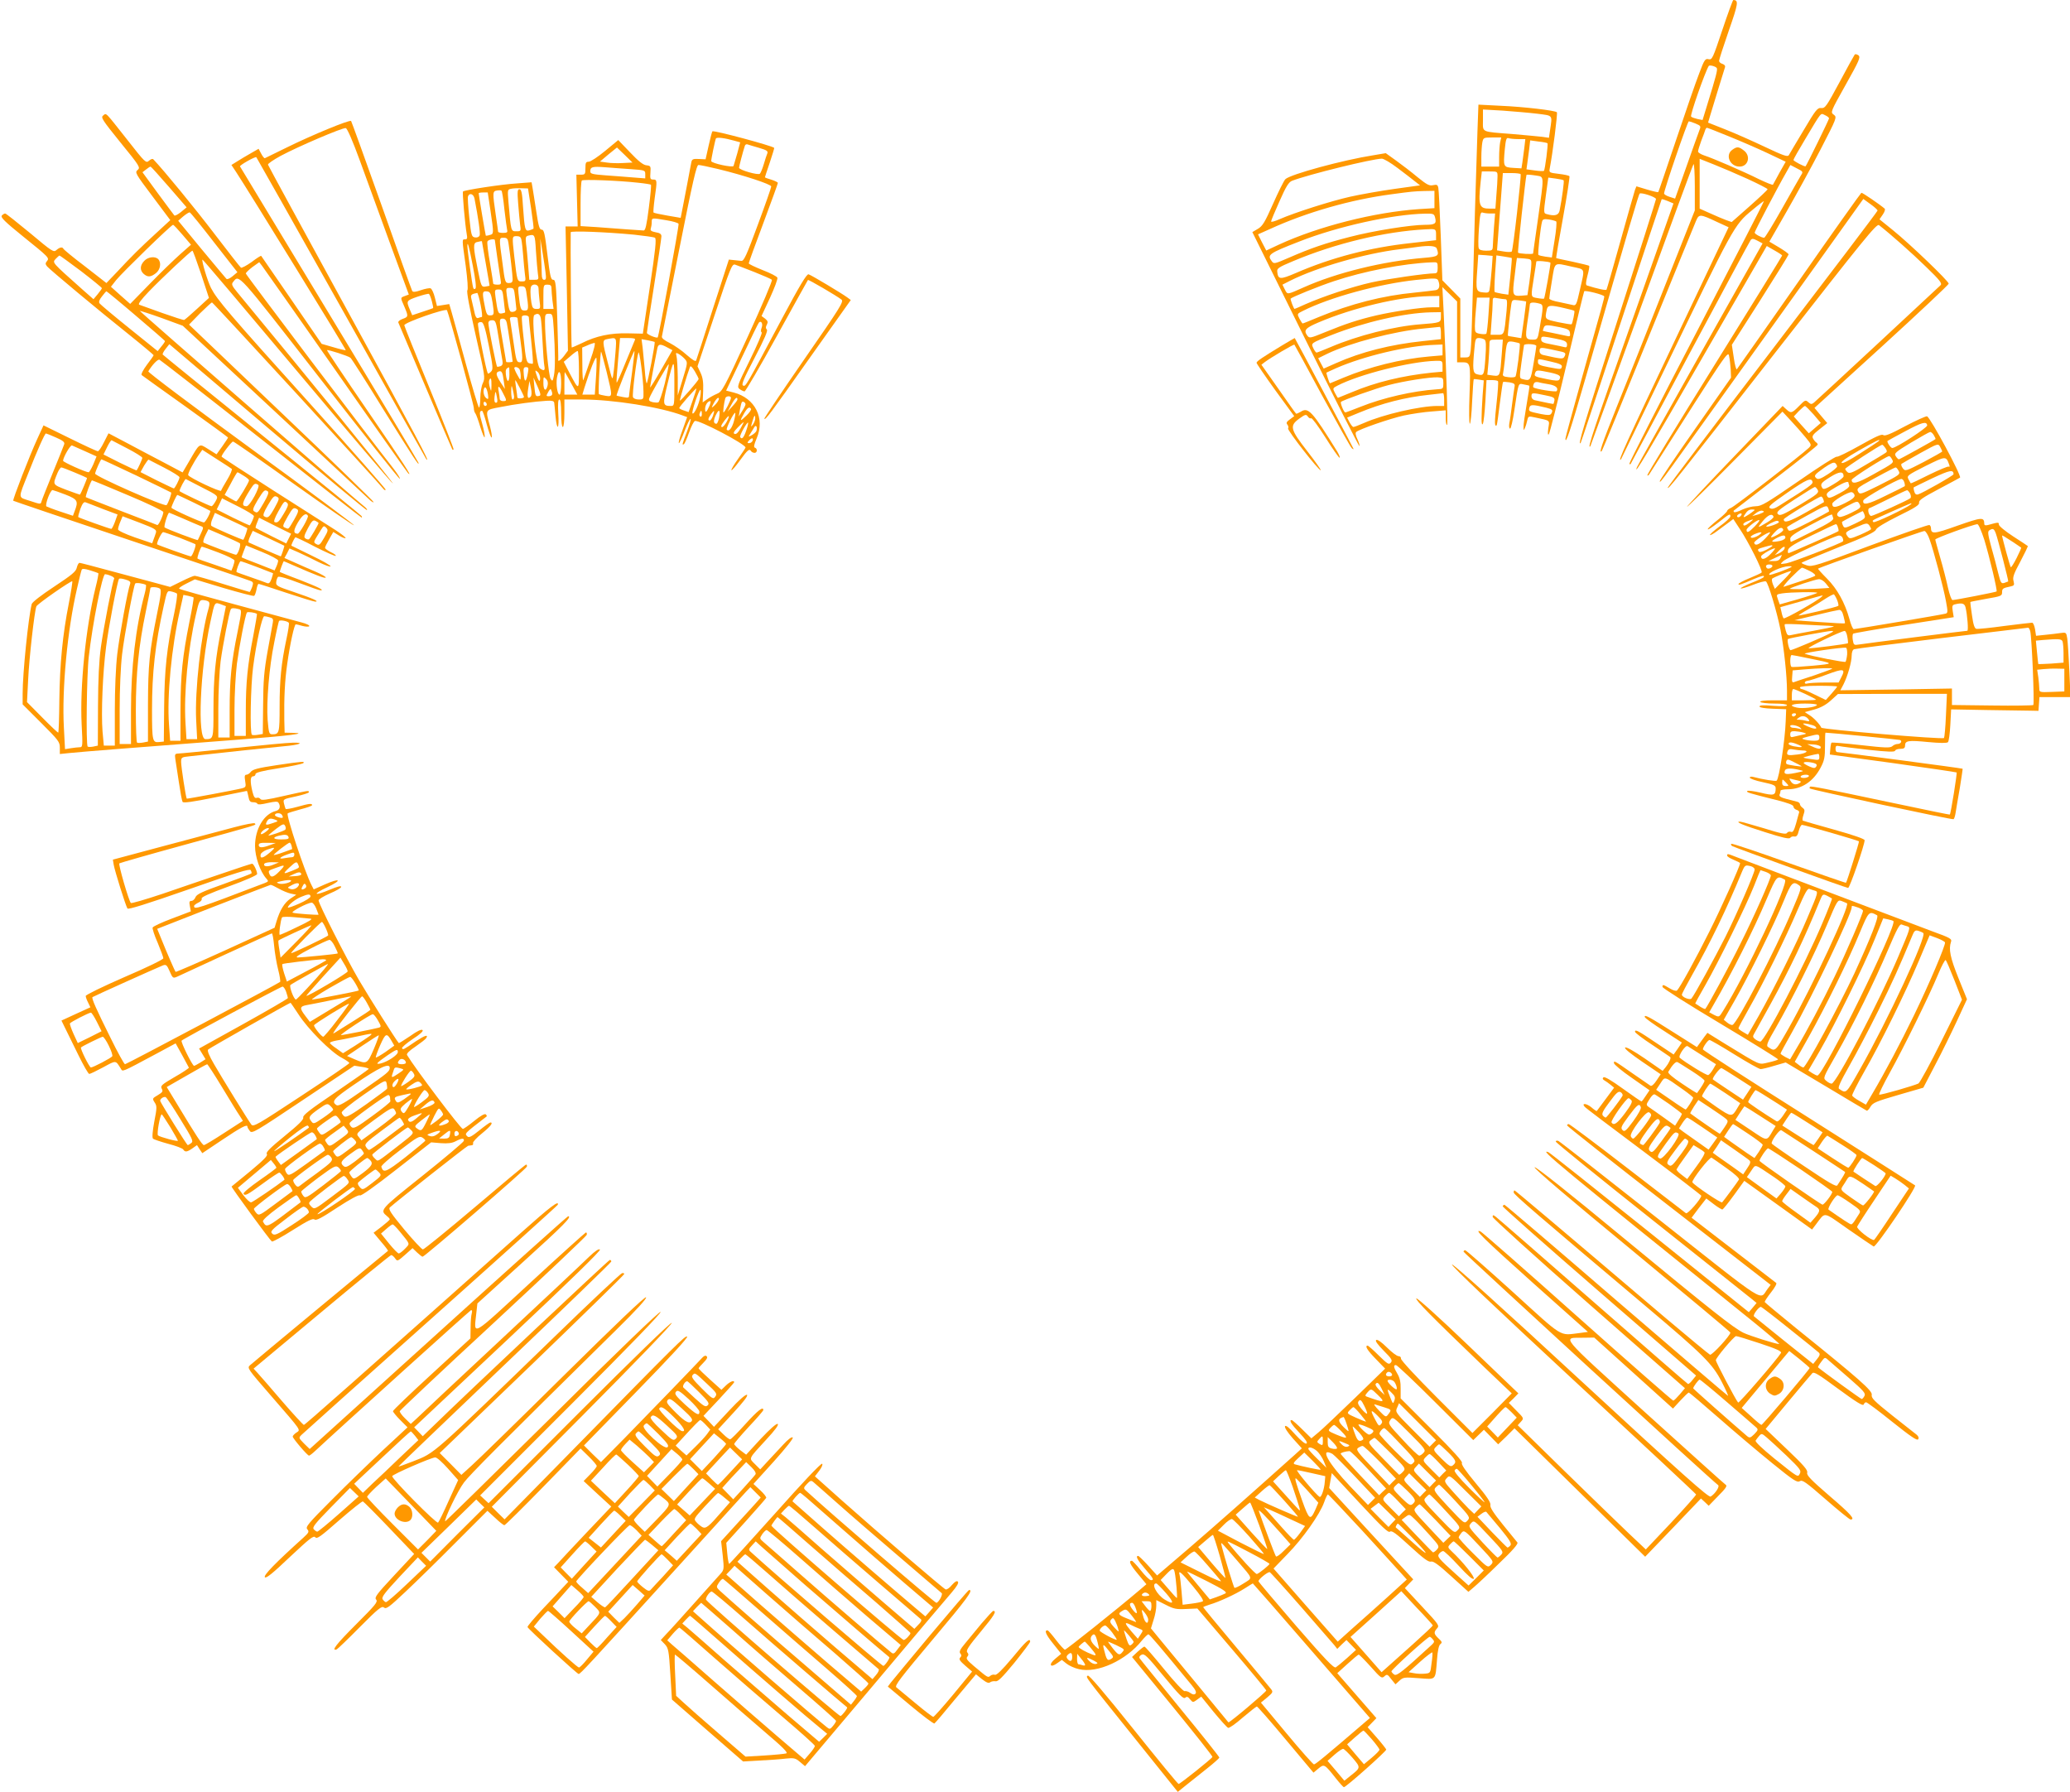 <?xml version="1.0" standalone="no"?>
<!DOCTYPE svg PUBLIC "-//W3C//DTD SVG 20010904//EN"
 "http://www.w3.org/TR/2001/REC-SVG-20010904/DTD/svg10.dtd">
<svg version="1.0" xmlns="http://www.w3.org/2000/svg"
 width="1280pt" height="1108pt" viewBox="0 0 1280 1108"
 preserveAspectRatio="xMidYMid meet">
<g transform="translate(0,1108) scale(0.1,-0.1)"
fill="#ff9800" stroke="none">
<path d="M10650 10894 c-59 -176 -63 -185 -85 -180 -20 5 -26 -2 -58 -88 -20
-51 -84 -236 -143 -412 -59 -175 -108 -320 -110 -322 -1 -2 -32 5 -69 16 l-66
20 -9 -22 c-4 -13 -45 -155 -90 -317 -45 -162 -84 -297 -86 -300 -3 -6 -58 6
-121 26 -8 3 -8 18 3 60 9 32 13 59 11 61 -2 3 -49 14 -103 26 -54 11 -100 21
-101 22 -2 1 17 114 42 250 25 137 42 252 40 256 -3 5 -32 11 -66 15 -59 7
-61 8 -56 34 18 92 50 342 44 347 -11 11 -206 34 -348 40 l-137 7 -6 -164 c-8
-224 -24 -772 -31 -1069 -3 -135 -8 -264 -11 -287 -5 -40 -8 -43 -35 -43 l-29
0 0 182 0 182 -56 57 -55 56 -10 274 c-6 151 -12 284 -15 297 -4 20 -9 22 -33
17 -23 -5 -38 3 -96 50 -37 31 -97 77 -132 102 l-64 46 -77 -13 c-186 -29
-514 -118 -544 -148 -9 -9 -43 -78 -76 -152 -51 -115 -65 -138 -94 -155 l-34
-20 328 -664 c181 -365 331 -661 334 -659 3 3 -3 22 -12 42 -11 22 -14 40 -8
45 18 17 209 83 295 102 48 10 126 22 173 25 l86 7 0 -47 c0 -26 3 -45 8 -43
6 5 -3 318 -22 717 l-7 135 46 -45 45 -44 0 -188 0 -188 28 0 c55 0 56 -2 49
-199 -4 -100 -3 -181 2 -181 4 0 11 62 14 137 4 75 8 137 10 138 1 2 16 1 32
-2 l30 -5 -7 -91 c-9 -137 -9 -194 1 -178 5 8 12 72 16 142 l7 129 34 0 c18 0
35 -3 37 -7 3 -5 -1 -66 -9 -137 -13 -117 -13 -148 1 -135 2 3 11 63 19 133 9
71 18 131 20 134 3 2 21 1 41 -2 30 -6 34 -10 30 -29 -2 -12 -9 -60 -15 -107
-6 -47 -13 -100 -17 -117 -3 -19 -1 -33 5 -33 5 0 17 51 26 113 27 179 23 167
59 160 18 -3 33 -7 34 -8 2 0 -6 -53 -17 -116 -11 -63 -20 -125 -19 -139 0
-23 1 -23 9 -5 5 11 11 32 14 46 6 26 7 27 48 18 98 -21 90 -15 82 -67 -4 -31
-3 -44 3 -37 6 6 56 206 113 445 56 239 104 437 106 439 7 8 124 -22 124 -32
0 -12 -8 -41 -141 -514 -54 -194 -99 -358 -99 -365 0 -41 30 48 125 377 277
961 327 1131 334 1138 9 9 101 -21 101 -34 0 -5 -108 -345 -240 -755 -209
-650 -246 -774 -226 -753 2 2 115 342 251 754 136 413 249 751 250 753 2 2 19
-3 38 -11 l35 -15 -264 -748 c-226 -639 -273 -779 -250 -753 1 2 144 393 316
869 173 476 317 869 322 875 4 5 8 -57 8 -138 l0 -148 -189 -477 c-104 -262
-236 -596 -295 -741 -92 -230 -112 -291 -91 -269 3 2 131 315 285 694 154 379
288 706 297 727 19 45 24 45 132 -6 l70 -32 -339 -714 c-287 -603 -355 -752
-326 -720 2 2 119 245 261 539 435 902 438 909 549 1000 39 33 72 58 73 56 2
-2 -186 -366 -417 -811 -232 -444 -418 -810 -415 -813 3 -3 6 -3 8 -1 2 2 167
312 367 688 201 375 369 689 375 696 8 11 16 11 42 -3 l32 -17 -386 -685
c-212 -377 -388 -691 -391 -699 -24 -63 66 88 408 683 l395 685 47 -27 c27
-15 48 -29 48 -32 0 -3 -189 -309 -420 -680 -231 -370 -417 -676 -414 -679 3
-3 8 0 12 6 488 767 487 766 494 731 4 -18 8 -55 10 -83 l2 -50 -223 -318
c-123 -175 -221 -321 -218 -323 7 -7 -26 -51 671 923 l588 823 44 -32 c24 -17
44 -35 44 -40 0 -5 -293 -391 -651 -859 -358 -468 -649 -852 -647 -855 7 -7
24 14 668 839 547 700 624 796 639 785 73 -57 205 -174 291 -258 88 -85 101
-103 89 -114 -8 -7 -183 -170 -389 -362 -207 -192 -383 -355 -393 -363 -15
-12 -20 -11 -35 2 -17 16 -21 14 -57 -23 -45 -46 -51 -47 -80 -20 l-22 20
-294 -306 c-162 -168 -295 -311 -297 -317 -2 -7 130 123 293 288 l297 300 51
-55 c29 -31 70 -77 91 -103 39 -47 39 -48 20 -67 -44 -42 -458 -362 -480 -370
-13 -5 -24 -14 -24 -19 0 -5 -27 -31 -60 -57 -33 -26 -60 -51 -60 -56 0 -6 29
13 65 41 70 55 75 58 75 38 0 -7 -29 -35 -66 -61 -36 -27 -63 -51 -60 -54 3
-2 22 8 43 24 21 15 52 38 69 51 l32 24 38 -58 c56 -83 147 -265 137 -273 -4
-4 -38 -20 -75 -35 -38 -15 -68 -32 -68 -36 0 -9 14 -4 93 30 52 22 71 26 63
13 -3 -5 -37 -21 -76 -36 -39 -16 -69 -31 -66 -34 3 -3 37 7 76 22 38 15 74
25 80 21 14 -9 67 -185 90 -300 21 -108 40 -285 40 -377 l0 -58 -86 0 c-54 0
-83 -4 -79 -10 3 -5 42 -10 86 -10 46 0 79 -4 79 -10 0 -7 -30 -8 -85 -4 -59
5 -85 4 -85 -4 0 -7 31 -12 83 -14 l82 -3 -3 -75 c-4 -114 -40 -352 -56 -367
-5 -5 -87 8 -143 23 -14 4 -23 2 -23 -4 0 -6 36 -19 80 -28 69 -15 80 -20 80
-38 0 -44 -11 -47 -93 -27 -43 10 -80 15 -83 10 -5 -8 6 -12 179 -55 75 -19
107 -31 107 -41 0 -8 9 -17 19 -20 11 -3 18 -10 16 -16 -2 -7 -11 -38 -19 -69
-13 -45 -20 -56 -32 -51 -9 3 -20 0 -24 -7 -6 -10 -38 -4 -143 29 -74 22 -141
41 -148 41 -34 0 18 -22 155 -65 109 -35 150 -44 156 -35 4 6 15 10 25 8 14
-2 21 6 28 35 5 20 14 37 20 37 14 0 347 -96 352 -102 3 -3 -74 -249 -80 -256
-1 -2 -160 53 -351 121 -192 69 -353 123 -358 120 -5 -3 -2 -9 5 -14 23 -12
705 -259 717 -259 10 0 102 266 102 295 0 8 -69 32 -187 65 -104 29 -191 54
-195 56 -4 3 -2 19 4 36 9 26 8 33 -5 43 -10 7 -17 17 -17 23 0 6 -8 13 -17
15 -10 3 -40 10 -66 17 -35 9 -47 17 -43 27 4 8 6 19 6 24 0 5 20 9 45 9 85 0
158 48 203 134 23 43 27 64 27 134 0 45 1 82 3 82 24 0 451 -42 460 -45 17 -6
6 -25 -15 -25 -9 0 -24 -6 -32 -14 -14 -11 -43 -10 -194 7 -98 11 -180 18
-182 15 -2 -2 -6 -19 -7 -38 l-3 -35 390 -53 c215 -30 392 -56 394 -58 4 -4
-36 -255 -42 -260 -2 -2 -98 18 -417 85 -354 75 -442 92 -447 87 -4 -3 -4 -8
-2 -11 9 -8 880 -195 889 -190 4 2 10 21 13 42 3 21 15 90 26 153 10 63 18
116 17 117 -2 3 -760 103 -776 103 -6 0 -10 9 -10 21 0 17 5 20 23 16 12 -3
94 -13 181 -23 119 -13 161 -14 164 -6 2 7 17 12 33 12 22 0 29 5 29 20 0 31
20 34 143 22 73 -7 115 -7 122 -1 6 5 12 53 15 107 l5 96 220 -4 c121 -2 243
-4 270 -4 l50 -1 3 43 3 42 96 0 96 0 -7 163 c-4 89 -10 179 -13 200 -6 37 -7
38 -42 33 -20 -3 -62 -8 -93 -11 l-58 -6 -6 40 c-4 23 -12 41 -18 41 -6 0 -83
-9 -170 -20 -87 -12 -166 -20 -175 -18 -11 2 -19 25 -27 83 -7 44 -11 81 -10
83 2 2 47 10 100 20 89 15 96 18 96 39 0 24 4 27 52 37 23 5 25 9 19 33 -7 23
1 45 42 121 27 51 48 95 46 96 -2 2 -43 29 -91 60 -49 32 -88 64 -88 73 0 15
-2 15 -67 -3 -16 -4 -23 -2 -23 7 -1 43 -14 42 -165 -11 -149 -53 -164 -54
-165 -13 0 6 -4 14 -9 17 -5 3 -169 -54 -366 -127 -329 -123 -359 -133 -391
-123 -19 6 -34 13 -34 16 0 3 102 45 226 95 168 66 228 95 234 110 5 13 55 43
139 85 105 51 131 69 128 82 -4 14 23 32 121 84 70 37 129 69 132 71 11 10
-183 371 -204 379 -6 2 -67 -25 -135 -61 -91 -49 -126 -63 -136 -55 -9 8 -46
-9 -144 -64 -73 -41 -138 -73 -144 -70 -7 2 -113 -65 -236 -151 -199 -137
-229 -155 -264 -155 -23 0 -60 -10 -84 -21 -24 -12 -47 -19 -50 -15 -4 3 -4 8
-2 9 2 2 120 93 262 202 141 108 257 201 257 206 0 4 -4 11 -10 14 -5 3 -14
14 -19 24 -8 14 -1 25 39 56 l49 39 -40 47 -39 47 415 378 c228 208 415 384
415 390 0 16 -239 245 -344 330 l-84 68 20 29 c11 16 17 32 12 37 -29 25 -138
100 -144 98 -4 -2 -178 -246 -385 -543 -208 -297 -381 -544 -385 -548 -4 -5
-13 27 -19 71 l-12 80 176 276 c96 151 175 279 175 283 0 5 -27 24 -60 44
l-59 35 106 185 c58 101 153 274 210 384 102 198 103 200 82 216 -21 15 -20
17 74 185 84 150 93 170 79 182 -9 6 -19 9 -23 5 -4 -5 -46 -81 -94 -171 -81
-150 -89 -162 -113 -160 -23 3 -34 -10 -109 -137 -46 -77 -88 -147 -92 -155
-8 -11 -34 -2 -148 52 -76 36 -186 85 -245 108 l-106 42 14 47 c18 61 83 271
90 293 4 10 -1 18 -15 23 -12 3 -21 12 -21 19 0 7 27 91 60 186 59 169 62 189
28 190 -3 0 -34 -84 -68 -186z m-34 -235 c6 -10 -6 -55 -58 -223 l-30 -98 -31
6 c-17 4 -35 10 -40 15 -8 8 86 275 109 313 5 8 43 -2 50 -13z m-1111 -282
c100 -13 94 -5 80 -101 l-7 -48 -41 6 c-23 3 -105 10 -182 17 -202 16 -185 8
-185 86 l0 66 123 -7 c67 -5 163 -13 212 -19z m1805 -29 c0 -7 -137 -287 -145
-296 -5 -5 -75 32 -75 39 0 5 32 61 71 126 107 179 95 164 124 151 14 -6 25
-15 25 -20z m-825 -32 c34 -15 34 -15 21 -48 -7 -18 -43 -119 -80 -224 l-68
-192 -34 11 c-19 6 -34 15 -34 21 0 22 145 446 153 446 4 0 23 -6 42 -14z
m203 -78 c70 -28 178 -75 240 -104 l114 -54 -38 -67 c-20 -38 -39 -71 -41 -75
-2 -3 -40 12 -86 34 -96 48 -286 130 -339 147 -21 7 -38 18 -38 24 0 7 9 37
20 67 12 30 23 61 25 68 2 6 7 12 10 12 3 0 63 -23 133 -52z m-1412 -39 c-3
-17 -6 -58 -6 -90 l0 -59 -55 0 -55 0 0 59 c0 32 3 73 6 90 6 30 8 31 62 31
l55 0 -7 -31z m111 21 l45 0 -6 -52 c-4 -29 -9 -70 -12 -91 l-6 -38 -51 3
c-61 4 -62 6 -52 115 6 60 10 73 22 69 8 -3 35 -6 60 -6z m182 -26 c5 -5 -15
-163 -22 -170 -2 -3 -28 -2 -56 2 l-52 7 5 36 c3 20 8 60 12 90 l6 53 51 -7
c29 -3 54 -8 56 -11z m-928 -152 c42 -31 90 -69 108 -83 l32 -25 -158 -22
c-87 -12 -210 -34 -273 -48 -121 -27 -346 -99 -437 -139 -29 -13 -53 -20 -53
-14 0 5 23 61 52 125 40 91 57 118 77 126 101 39 495 136 556 137 11 0 54 -25
96 -57z m2167 -69 c67 -31 122 -59 122 -63 0 -4 -50 -51 -111 -105 l-111 -98
-34 12 c-19 7 -64 26 -99 42 l-65 29 0 154 0 154 88 -35 c48 -19 142 -59 210
-90z m329 24 c-7 -12 -60 -104 -116 -204 -57 -101 -107 -183 -112 -183 -16 0
-59 23 -59 32 0 8 141 278 197 375 l24 43 40 -21 c38 -19 40 -21 26 -42z
m-1877 -9 c0 -18 -3 -70 -7 -115 l-6 -83 -33 0 c-68 0 -74 16 -58 169 l7 61
48 0 c49 0 49 0 49 -32z m143 15 c5 -12 -47 -471 -55 -478 -4 -4 -26 -4 -49 0
l-42 7 7 92 c3 50 12 157 18 239 l11 147 53 0 c29 0 55 -3 57 -7z m100 -9 c46
-8 46 4 7 -269 -17 -115 -30 -211 -30 -212 0 -7 -89 -2 -93 5 -4 5 47 467 52
480 2 4 23 2 64 -4z m166 -29 c4 -5 -9 -106 -25 -187 -6 -29 -30 -36 -79 -22
-20 5 -21 7 -6 116 l15 110 45 -6 c24 -3 47 -8 50 -11z m-799 -118 l0 -54 -97
-6 c-274 -19 -619 -106 -866 -220 l-77 -36 -26 50 -25 50 74 33 c227 104 501
182 752 215 126 17 136 18 203 20 l62 1 0 -53z m343 -87 l32 0 -7 -87 c-3 -49
-7 -100 -7 -115 -1 -26 -4 -28 -41 -28 -27 0 -43 5 -46 15 -4 9 -3 63 1 121 6
87 10 104 22 100 8 -3 29 -6 46 -6z m-339 -25 c10 -38 0 -45 -62 -45 -88 0
-321 -37 -466 -75 -149 -38 -240 -69 -375 -128 -90 -39 -94 -40 -107 -22 -30
40 -19 48 171 122 239 94 577 168 776 172 53 1 57 -1 63 -24z m749 -24 c4 -4
0 -56 -10 -115 l-17 -108 -39 5 c-21 3 -41 8 -44 11 -6 5 13 173 23 208 4 13
13 15 42 11 20 -3 40 -9 45 -12z m-743 -84 l0 -32 -157 -18 c-252 -27 -491
-90 -710 -185 -98 -42 -110 -41 -115 8 -3 20 8 28 97 65 261 110 568 184 820
197 64 4 65 3 65 -35z m4 -83 c17 -45 10 -51 -76 -58 -256 -21 -544 -92 -747
-183 -104 -46 -99 -46 -116 -13 l-15 30 47 24 c168 84 463 169 678 195 50 6
101 13 115 15 66 9 108 6 114 -10z m341 -118 c-3 -39 -8 -90 -11 -114 -5 -43
-6 -43 -42 -40 -45 4 -47 13 -37 143 l6 90 45 -3 44 -4 -5 -72z m123 59 c2 -1
-3 -53 -9 -115 l-12 -112 -41 6 c-22 4 -42 9 -44 11 -2 2 -1 53 3 115 l8 111
46 -7 c25 -4 47 -8 49 -9z m121 -39 c0 -17 -6 -67 -12 -111 l-12 -80 -35 -3
c-58 -4 -60 0 -44 123 7 61 13 110 14 110 0 0 20 -1 45 -3 43 -4 45 -5 44 -36z
m118 10 c4 -3 -35 -217 -39 -222 -2 -2 -21 -1 -41 3 -43 7 -42 3 -22 128 8 50
15 94 15 98 0 7 79 0 87 -7z m-697 -31 c0 -27 -4 -35 -18 -35 -55 0 -292 -34
-391 -56 -121 -27 -300 -87 -409 -135 -35 -16 -65 -29 -67 -29 -5 0 -28 61
-24 64 13 11 170 75 266 107 185 62 430 110 606 117 36 2 37 1 37 -33z m830 6
c86 -19 81 -4 48 -149 -19 -86 -23 -93 -42 -88 -12 3 -49 11 -83 18 -35 6 -63
16 -63 22 0 6 7 57 17 114 19 115 9 109 123 83z m-826 -87 c12 -32 6 -54 -16
-58 -13 -2 -71 -9 -129 -15 -201 -19 -397 -70 -594 -151 -52 -22 -97 -40 -100
-40 -2 0 -11 13 -20 30 -15 29 -15 30 22 48 167 84 472 167 698 191 123 13
132 12 139 -5z m6 -129 l0 -35 -47 0 c-66 0 -238 -26 -342 -50 -112 -26 -193
-53 -315 -103 -96 -39 -99 -40 -113 -21 -23 32 -11 46 69 80 213 91 503 160
686 163 l62 1 0 -35z m304 -82 c-4 -60 -10 -111 -13 -116 -4 -4 -22 -4 -39 -1
-30 6 -32 9 -32 48 0 22 3 71 7 109 l6 67 39 0 39 0 -7 -107z m104 97 c12 0
13 -12 8 -72 -15 -151 -13 -148 -59 -148 l-40 0 6 83 c4 45 7 97 7 116 0 32 1
33 31 27 17 -3 38 -6 47 -6z m129 -14 c1 -1 -6 -52 -14 -114 l-16 -113 -41 7
c-23 3 -42 7 -42 8 -2 2 15 159 21 193 5 30 7 31 48 26 23 -3 43 -6 44 -7z
m82 -13 c26 -7 26 -12 0 -160 -10 -59 -13 -63 -38 -63 -49 0 -51 7 -36 110 8
52 15 101 15 108 0 13 22 15 59 5z m154 -28 c33 -7 61 -15 62 -17 4 -4 -11
-77 -17 -83 -2 -2 -39 4 -83 13 -85 19 -83 16 -70 80 6 26 24 27 108 7z m-763
-55 c0 -34 -4 -36 -125 -45 -164 -12 -391 -70 -555 -140 -45 -19 -85 -35 -89
-35 -4 0 -13 12 -20 27 -15 32 -17 31 114 82 203 80 447 136 613 140 l62 1 0
-30z m735 -63 c51 -11 61 -16 63 -36 3 -20 0 -23 -20 -18 -12 3 -51 11 -85 18
-35 6 -63 13 -63 14 0 2 3 10 6 19 7 19 19 19 99 3z m-735 -35 l0 -39 -112
-12 c-200 -21 -381 -67 -536 -136 l-77 -34 -17 32 -17 32 57 28 c140 67 412
139 597 156 50 5 93 9 98 10 4 0 7 -16 7 -37z m743 -43 c27 -7 37 -15 37 -30
0 -15 -5 -19 -17 -15 -10 3 -46 10 -80 17 -52 9 -63 15 -63 31 0 18 5 19 43
13 23 -4 59 -11 80 -16z m-474 2 c10 -7 12 -30 6 -115 -8 -109 -9 -111 -52
-100 -26 7 -28 32 -16 157 5 60 8 67 27 67 12 0 27 -4 35 -9z m107 -93 c-10
-134 -10 -135 -53 -130 l-36 5 7 75 c3 41 6 90 6 109 0 32 1 33 41 33 l42 0
-7 -92z m111 68 c6 -5 -18 -192 -26 -204 -3 -5 -23 -7 -44 -4 -29 3 -37 8 -33
21 2 9 7 45 11 81 11 121 12 123 52 117 20 -4 38 -8 40 -11z m103 -15 c0 -3
-7 -52 -17 -108 -18 -107 -20 -110 -68 -97 -20 5 -20 7 -7 102 7 53 15 102 16
108 4 11 76 7 76 -5z m-580 -25 l0 -33 -82 -7 c-174 -15 -370 -64 -530 -131
-45 -19 -83 -35 -84 -35 -4 0 -24 63 -22 66 2 1 29 14 61 28 169 74 440 139
610 144 l47 2 0 -34z m670 4 c25 -6 55 -12 68 -15 24 -6 26 -12 14 -33 -9 -13
-22 -11 -129 13 -15 3 -23 13 -23 25 0 23 7 23 70 10z m1 -76 c51 -11 69 -20
67 -30 -4 -19 -5 -19 -83 -4 -53 10 -65 16 -65 31 0 23 -5 23 81 3z m-671 -28
l0 -34 -67 -6 c-182 -19 -347 -59 -494 -121 -46 -19 -85 -35 -86 -35 -1 0 -9
13 -18 30 -15 29 -15 30 16 46 136 70 449 149 607 153 41 1 42 0 42 -33z m664
-39 c60 -13 72 -22 58 -44 -5 -9 -24 -8 -77 3 -78 16 -80 17 -72 39 7 18 14
18 91 2z m-659 -67 c0 -34 -1 -35 -40 -37 -148 -10 -332 -52 -472 -108 -48
-19 -90 -35 -94 -35 -9 0 -33 59 -27 65 11 11 219 85 294 104 95 25 255 50
304 48 33 -2 35 -4 35 -37z m653 -6 c42 -7 60 -23 48 -42 -5 -8 -134 13 -144
23 -3 2 -2 12 2 21 4 11 13 14 29 11 12 -4 42 -9 65 -13z m-648 -94 l0 -40
-42 0 c-108 0 -336 -53 -453 -105 -32 -14 -61 -25 -66 -25 -5 0 -15 13 -24 29
l-15 29 73 30 c139 58 287 96 433 111 43 5 82 9 87 10 4 0 7 -17 7 -39z m625
26 c51 -10 59 -15 57 -32 -2 -10 -5 -20 -6 -21 -1 -2 -49 8 -113 22 -15 3 -23
13 -23 25 0 23 5 23 85 6z m8 -77 c38 -10 42 -15 29 -37 -7 -10 -20 -10 -63
-2 -77 16 -78 17 -72 39 5 21 19 21 106 0z m1651 -41 l45 -53 -37 -32 -37 -32
-47 52 -46 52 31 33 c17 17 34 32 38 32 4 0 28 -24 53 -52z m703 -68 c2 -14
-192 -140 -216 -140 -10 0 -36 39 -29 44 2 2 50 28 108 59 106 57 133 64 137
37z m41 -61 c7 -12 12 -22 10 -24 -9 -8 -221 -125 -226 -125 -4 0 -13 9 -19
19 -12 18 -4 25 95 85 59 35 112 65 117 65 6 1 16 -8 23 -20z m-343 -38 c-6
-5 -57 -39 -114 -75 -65 -42 -107 -64 -113 -58 -6 6 32 34 104 75 105 60 146
80 123 58z m395 -62 c0 -3 -52 -32 -114 -65 -112 -58 -115 -59 -130 -39 -8 11
-12 23 -8 27 4 3 56 33 117 67 109 60 110 60 122 38 7 -12 12 -25 13 -28z
m-351 20 c11 -18 11 -23 -1 -30 -7 -5 -59 -37 -116 -70 -84 -51 -105 -59 -117
-49 -8 7 -15 16 -15 21 0 7 217 149 229 149 4 0 12 -10 20 -21z m40 -68 c13
-23 14 -22 -117 -95 -98 -55 -132 -63 -132 -33 0 11 213 146 232 147 4 0 12
-9 17 -19z m354 -34 c4 -10 3 -16 -3 -12 -5 3 -59 -20 -121 -50 -61 -31 -112
-55 -114 -53 -1 2 -8 13 -14 25 -11 22 -6 25 106 82 126 62 126 63 146 8z
m-693 -11 c0 -6 -26 -28 -57 -48 -43 -28 -60 -34 -70 -26 -19 16 -15 22 47 66
39 27 59 36 68 29 6 -5 12 -15 12 -21z m379 -25 c14 -24 11 -26 -126 -95 -107
-53 -113 -55 -123 -36 -9 16 -4 22 32 44 77 44 193 106 200 106 4 0 12 -9 17
-19z m341 -23 c0 -8 -194 -118 -220 -125 -12 -3 -19 3 -23 18 -4 13 -5 24 -3
26 1 1 54 27 117 57 107 50 128 54 129 24z m-680 -13 c0 -7 -28 -29 -62 -49
-47 -29 -63 -34 -69 -24 -16 24 -9 33 49 69 56 35 82 37 82 4z m-192 -35 c2
-14 -19 -29 -200 -143 -34 -22 -51 -27 -63 -19 -15 8 4 24 106 95 121 84 151
97 157 67z m567 -1 c4 -11 5 -22 3 -25 -2 -2 -55 -29 -118 -59 -110 -55 -145
-62 -138 -29 3 14 206 129 235 133 6 0 15 -8 18 -20z m-345 -3 c0 -2 2 -10 5
-18 3 -8 -18 -26 -60 -48 -56 -30 -67 -33 -75 -20 -11 18 -5 25 57 61 44 26
73 36 73 25z m-190 -45 c9 -18 -2 -27 -110 -92 -106 -63 -123 -70 -136 -58
-12 13 0 24 103 91 65 42 121 77 125 77 4 1 12 -8 18 -18z m571 -22 c6 -12 7
-25 2 -29 -10 -11 -230 -110 -242 -110 -15 0 -26 43 -12 48 7 2 60 28 119 57
59 30 110 54 114 54 4 1 12 -8 19 -20z m-343 -11 c2 -12 -14 -26 -58 -48 -60
-30 -80 -32 -80 -5 0 16 99 75 120 72 8 -1 16 -10 18 -19z m-194 -24 c4 -9 5
-18 4 -19 -2 -1 -52 -30 -112 -64 -101 -57 -136 -68 -136 -42 0 9 217 141 231
141 4 0 10 -7 13 -16z m226 -34 c9 -17 4 -23 -51 -50 -34 -17 -67 -29 -75 -26
-29 11 -12 37 44 65 69 36 69 36 82 11z m315 1 c-27 -23 -226 -118 -231 -109
-8 12 -18 6 116 66 122 54 129 57 115 43z m-506 -44 c-2 -2 -58 -32 -123 -66
-91 -47 -121 -59 -127 -49 -5 7 -9 15 -9 18 0 3 55 35 123 72 115 64 123 66
131 48 5 -11 7 -22 5 -23z m-474 -3 c-11 -9 -28 -20 -39 -26 -14 -8 -17 -7
-11 4 18 29 28 38 49 38 21 -1 21 -1 1 -16z m64 -4 c-8 -4 -25 -11 -39 -14
l-25 -7 24 19 c14 11 31 17 39 14 12 -4 12 -6 1 -12z m630 -12 c8 -21 3 -26
-57 -55 -64 -30 -67 -31 -76 -12 -5 10 -7 21 -5 23 4 4 122 65 127 66 1 0 7
-10 11 -22z m-767 -10 c-6 -6 -15 -8 -19 -4 -4 4 -1 11 7 16 19 12 27 3 12
-12z m205 -3 c1 -5 -16 -21 -40 -35 -62 -37 -64 -37 -26 9 32 38 58 49 66 26z
m363 11 c0 -2 3 -11 6 -20 4 -11 -26 -31 -125 -80 -72 -37 -133 -66 -136 -66
-3 0 -5 9 -5 19 0 15 30 36 123 84 119 63 137 71 137 63z m-510 -46 c-27 -21
-40 -25 -40 -11 0 5 12 14 28 19 39 15 40 14 12 -8z m30 -25 c-36 -37 -50 -43
-50 -21 0 13 71 67 79 60 3 -3 -11 -20 -29 -39z m150 27 c0 -9 -71 -34 -78
-27 -5 5 50 34 66 35 6 0 12 -4 12 -8z m570 -43 c0 -4 -30 -19 -66 -35 -64
-27 -67 -27 -80 -9 -17 23 -14 27 61 58 55 24 61 24 73 10 6 -9 12 -20 12 -24z
m-205 10 c4 -11 5 -22 3 -23 -8 -7 -301 -136 -308 -136 -5 0 -6 10 -3 21 5 16
44 40 147 89 78 38 144 69 148 69 4 1 10 -8 13 -20z m905 -76 c31 -102 82
-314 76 -320 -4 -4 -255 -53 -272 -53 -7 0 -19 34 -29 78 -9 42 -30 124 -47
182 -16 58 -31 109 -31 114 -2 8 232 93 260 95 7 1 25 -41 43 -96z m-1243 61
c1 -5 -15 -19 -37 -31 -47 -25 -50 -20 -13 19 26 27 44 32 50 12z m1314 -21
c13 -35 80 -295 77 -298 -2 -1 -13 -5 -24 -9 -19 -6 -23 0 -38 61 -9 38 -28
110 -43 162 -21 78 -23 95 -12 102 22 14 29 11 40 -18z m-410 -36 c26 -71 87
-301 102 -384 12 -65 12 -73 -2 -77 -19 -6 -555 -96 -568 -96 -6 0 -18 28 -27
63 -28 101 -76 187 -139 250 -32 32 -57 60 -55 61 13 10 646 234 658 233 8 -1
22 -24 31 -50z m-1058 22 c-18 -11 -38 -17 -44 -13 -8 4 -1 11 17 20 46 20 62
16 27 -7z m42 -19 c-37 -38 -63 -48 -68 -26 -2 10 79 64 98 65 5 1 -9 -17 -30
-39z m125 6 c0 -7 -14 -16 -31 -20 -55 -11 -65 -6 -29 14 42 23 60 25 60 6z
m354 -2 c4 -9 5 -19 2 -21 -13 -13 -317 -131 -350 -136 -40 -6 -40 -6 -20 13
21 21 317 157 345 159 9 1 20 -6 23 -15z m1056 -27 c25 -17 46 -31 48 -33 2
-1 -11 -30 -28 -64 -17 -34 -34 -60 -36 -57 -5 4 -53 181 -54 195 0 4 15 -5
70 -41z m-1490 -22 c0 -2 -18 -14 -39 -25 -26 -13 -42 -16 -46 -9 -9 13 -7 15
35 27 43 12 50 13 50 7z m74 -19 c-3 -7 -17 -19 -32 -26 l-27 -12 24 26 c27
28 43 34 35 12z m-86 -32 c-32 -33 -58 -39 -58 -14 0 10 67 49 85 50 5 0 -7
-16 -27 -36z m62 -24 c-7 -14 -20 -20 -43 -19 l-32 0 40 19 c22 10 41 19 43
19 1 1 -2 -8 -8 -19z m-50 -49 c0 -11 -26 -22 -34 -14 -12 12 -5 23 14 23 11
0 20 -4 20 -9z m119 -5 c-11 -11 -133 -55 -138 -50 -12 12 78 52 118 53 13 1
22 -1 20 -3z m113 -27 c22 -11 36 -24 32 -29 -5 -4 -47 -20 -94 -35 -47 -15
-92 -30 -100 -33 -8 -3 12 23 45 57 33 33 63 61 68 61 4 0 26 -9 49 -21z
m-162 -54 l-55 -56 -12 28 c-6 15 -8 31 -5 35 8 8 103 47 117 47 5 1 -15 -24
-45 -54z m260 -22 l22 -28 -28 -2 c-70 -6 -222 -8 -217 -3 9 9 158 58 180 59
12 1 31 -11 43 -26z m-53 -59 c-3 -3 -57 -21 -119 -39 l-113 -32 -11 31 c-11
31 -10 31 25 37 49 8 226 11 218 3z m123 -44 c7 -17 10 -33 7 -36 -7 -7 -241
-63 -245 -59 -2 1 25 19 60 38 35 20 83 50 107 66 25 16 48 28 52 26 3 -3 12
-18 19 -35z m-96 20 c-24 -24 -228 -140 -235 -133 -4 5 -10 22 -13 39 l-7 30
128 36 c70 20 130 37 133 37 2 1 0 -3 -6 -9z m890 -65 c11 -45 19 -145 11
-145 -12 0 -636 -79 -671 -85 -29 -5 -32 -3 -37 27 -3 18 -2 36 2 40 3 3 145
28 314 54 l308 48 -6 37 c-5 31 -3 38 12 42 44 11 61 7 67 -18z m-754 -56 c6
-23 10 -42 8 -43 -2 -2 -73 2 -158 8 l-155 11 130 31 c72 18 138 32 147 33 12
1 21 -11 28 -40z m-91 -58 c19 -1 32 -3 30 -5 -2 -2 -58 -14 -124 -26 -66 -12
-130 -24 -142 -27 -18 -4 -23 1 -31 29 -5 18 -8 35 -6 38 1 3 55 2 121 -2 65
-3 133 -7 152 -7z m1245 -33 c10 -38 27 -451 19 -457 -4 -3 -119 -5 -255 -3
l-248 3 0 51 0 51 -345 -6 -345 -5 19 36 c26 51 51 139 51 179 0 20 6 36 15
39 8 3 252 34 542 69 290 35 531 63 534 64 4 1 9 -9 13 -21z m-1238 -14 c-40
-22 -233 -104 -244 -104 -9 0 -23 61 -16 69 4 5 242 49 269 50 16 0 14 -3 -9
-15z m107 -21 c4 -20 5 -38 4 -40 -6 -5 -229 -34 -243 -31 -13 3 198 105 222
107 6 1 14 -16 17 -36z m1331 -29 c3 -9 6 -42 6 -74 l0 -57 -77 -6 c-43 -2
-79 -4 -79 -3 -1 0 -4 33 -8 73 l-7 72 43 4 c98 8 116 7 122 -9z m-1332 -80
c-2 -21 -7 -42 -10 -46 -6 -5 -212 35 -252 50 -14 5 234 42 255 37 5 -1 8 -19
7 -41z m-239 -24 c163 -33 163 -33 27 -46 -69 -6 -128 -10 -132 -7 -11 6 -10
73 1 73 5 0 52 -9 104 -20z m147 -64 c0 -2 -51 -21 -112 -42 -62 -20 -119 -39
-126 -42 -10 -3 -13 5 -10 34 l3 39 70 6 c95 8 175 10 175 5z m55 -55 l-16
-31 -88 0 c-49 0 -96 -3 -105 -6 -9 -3 -16 -1 -16 5 0 6 8 11 18 12 9 0 62 17
117 38 107 40 119 37 90 -18z m1380 -16 l0 -70 -77 -3 c-76 -3 -78 -2 -78 21
0 13 -3 45 -6 70 l-7 46 39 4 c22 2 59 4 84 3 l45 -1 0 -70z m-1405 -40 c0 -3
-16 -22 -35 -44 l-35 -39 -70 34 c-38 19 -74 34 -80 34 -5 0 -10 5 -10 10 0 6
45 10 115 10 63 0 115 -2 115 -5z m-196 -46 c36 -17 66 -33 66 -35 0 -2 -34
-4 -75 -4 l-75 0 0 35 c0 19 4 35 9 35 5 0 39 -14 75 -31z m869 -131 c-3 -73
-9 -136 -12 -141 -9 -10 -755 53 -759 64 -8 20 -48 63 -74 78 l-28 18 58 16
c40 11 73 29 103 56 l44 40 337 1 337 0 -6 -132z m-798 63 c-8 -14 -88 -24
-124 -16 -57 12 -32 25 50 25 47 0 78 -4 74 -9z m-130 -61 c-3 -5 -10 -10 -16
-10 -5 0 -9 5 -9 10 0 6 7 10 16 10 8 0 12 -4 9 -10z m81 -32 c5 -8 0 -9 -17
-5 -13 4 -33 7 -43 7 -20 0 -20 0 -1 14 20 15 47 8 61 -16z m38 -39 c19 -17
-2 -19 -37 -4 -21 8 -37 17 -37 20 0 7 64 -7 74 -16z m-89 -11 c7 -8 4 -9 -8
-4 -10 3 -27 6 -38 6 -10 0 -19 5 -19 11 0 13 50 3 65 -13z m15 -27 c24 -7 24
-8 -10 -15 -19 -4 -43 -10 -52 -12 -13 -4 -18 0 -18 15 0 16 6 21 28 20 15 -1
38 -4 52 -8z m100 -31 c0 -16 -7 -20 -32 -20 -18 0 -44 3 -58 7 -23 6 -21 8
20 19 64 17 70 16 70 -6z m-129 -45 c36 -15 22 -19 -30 -9 -17 4 -31 10 -31
15 0 13 23 11 61 -6z m137 -12 c5 -17 -15 -16 -53 2 l-30 14 39 -2 c22 -1 41
-8 44 -14z m-112 -23 c46 0 23 -19 -31 -25 -61 -8 -71 -5 -61 21 5 12 14 15
37 10 18 -3 42 -6 55 -6z m104 -41 c0 -19 -4 -20 -47 -13 -27 3 -50 8 -51 10
-3 2 63 19 91 23 4 1 7 -8 7 -20z m-110 -56 c6 -6 -81 7 -92 13 -4 3 -5 11 -2
19 5 12 13 11 47 -7 23 -11 44 -23 47 -25z m77 19 c16 -5 20 -11 14 -21 -8
-12 -14 -12 -40 -1 -17 7 -34 17 -37 21 -6 10 30 10 63 1z m-92 -42 c30 -7 30
-7 5 -13 -82 -19 -103 -17 -93 9 5 15 38 16 88 4z m60 -40 c-3 -5 -17 -10 -31
-10 -14 0 -22 4 -19 10 3 6 17 10 31 10 14 0 22 -4 19 -10z m-71 -25 c23 -5
27 -8 15 -16 -23 -14 -43 -11 -56 11 -10 15 -10 18 0 15 6 -2 25 -6 41 -10z
m-69 -15 c18 -19 17 -20 -3 -20 -15 0 -22 6 -22 20 0 11 2 20 3 20 2 0 12 -9
22 -20z"/>
<path d="M10712 10154 c-46 -32 -15 -104 45 -104 53 0 71 65 27 99 -32 25 -43
26 -72 5z"/>
<path d="M638 10366 c-16 -12 -6 -27 107 -167 120 -147 124 -155 106 -170 -18
-15 -14 -22 92 -163 l110 -147 -89 -82 c-98 -90 -147 -138 -242 -240 l-64 -67
-131 102 c-73 55 -133 105 -135 110 -6 13 -24 9 -43 -8 -17 -16 -27 -9 -163
105 -80 66 -149 121 -154 121 -5 0 -15 -6 -21 -13 -8 -11 19 -38 128 -126 165
-133 168 -136 151 -156 -10 -12 -10 -18 1 -32 18 -21 321 -274 512 -426 81
-65 147 -121 147 -123 0 -3 -19 -30 -42 -60 -23 -31 -37 -58 -32 -63 5 -4 127
-92 272 -195 144 -103 262 -189 262 -191 0 -3 -16 -27 -35 -54 l-36 -50 -51
32 c-58 36 -51 41 -119 -76 l-40 -68 -115 61 c-63 33 -166 87 -229 121 l-114
60 -28 -55 c-15 -31 -32 -56 -38 -56 -6 0 -84 36 -173 80 l-163 80 -39 -85
c-47 -102 -153 -375 -148 -381 2 -2 327 -112 721 -244 394 -132 727 -244 741
-250 23 -8 24 -12 15 -40 -6 -16 -13 -30 -16 -30 -3 0 -77 23 -165 50 -88 28
-166 50 -174 50 -8 0 -45 -16 -83 -35 l-69 -34 -88 24 c-49 13 -173 46 -276
74 -103 28 -191 51 -196 51 -6 0 -13 -13 -17 -29 -5 -25 -30 -45 -140 -118
-79 -52 -136 -96 -139 -108 -21 -86 -56 -426 -56 -554 l0 -66 115 -115 c107
-107 115 -117 115 -153 l0 -39 58 6 c63 7 485 40 1022 81 333 25 468 42 358
44 l-48 1 -2 78 c-2 136 3 244 18 347 17 122 44 245 53 245 3 0 22 -4 41 -10
19 -5 38 -6 42 -2 5 5 -17 16 -49 24 -32 9 -213 58 -403 109 -190 51 -348 95
-352 99 -5 3 16 18 45 32 l52 26 179 -54 c99 -29 183 -51 187 -48 5 2 11 20
15 39 3 19 9 35 13 35 4 0 81 -25 171 -55 90 -30 171 -55 180 -55 27 1 -16 20
-134 60 -102 34 -111 39 -108 61 1 13 7 28 11 32 6 6 60 -10 130 -37 66 -25
126 -46 133 -46 27 0 -12 19 -129 65 -68 25 -123 48 -123 49 0 7 22 66 25 66
1 0 27 -11 56 -24 144 -63 199 -84 203 -77 3 4 -25 20 -62 36 -37 16 -95 41
-130 57 l-63 28 16 29 15 30 55 -24 c30 -14 86 -40 124 -60 39 -19 72 -31 75
-27 3 5 -50 35 -117 67 -67 33 -123 60 -125 61 -3 2 16 43 24 52 1 2 57 -24
123 -59 67 -34 124 -59 127 -56 4 3 -10 14 -30 23 -20 10 -36 22 -36 27 0 6
12 30 26 54 l25 44 35 -22 c19 -12 38 -19 41 -16 3 3 -26 26 -63 50 -38 24
-212 135 -386 246 -175 112 -318 205 -318 208 0 12 62 93 71 93 6 0 174 -117
375 -261 201 -143 369 -259 373 -257 5 2 -280 214 -634 472 -371 271 -641 474
-638 480 24 40 58 76 69 72 7 -3 290 -223 628 -490 339 -267 619 -486 622
-486 3 0 3 4 -1 10 -3 5 -280 230 -615 500 -335 270 -611 494 -614 498 -2 4 6
20 19 36 l22 28 608 -516 c335 -284 611 -513 614 -510 3 3 -4 13 -16 22 -55
43 -1391 1207 -1389 1210 2 1 63 -18 135 -44 l131 -48 558 -519 c306 -286 572
-533 590 -550 17 -17 32 -27 32 -21 0 5 -257 254 -571 553 l-570 544 67 69
c38 37 71 68 75 68 6 0 1045 -1130 1061 -1154 4 -6 10 -8 13 -4 3 3 -206 241
-465 529 -505 560 -577 645 -615 718 -22 44 -60 170 -53 176 2 2 265 -309 586
-691 321 -382 587 -694 592 -694 7 0 -550 685 -963 1183 -33 40 -37 50 -26 63
39 48 19 70 534 -591 268 -344 491 -625 497 -625 5 0 -12 28 -39 63 -158 200
-913 1198 -913 1206 0 5 19 23 41 40 l42 30 17 -22 c9 -12 214 -303 455 -647
240 -344 442 -629 448 -635 34 -34 -31 66 -254 391 -138 201 -249 367 -247
369 5 5 132 -36 145 -47 7 -6 98 -148 202 -317 185 -297 228 -363 218 -331 -3
9 -251 423 -552 920 -301 498 -549 908 -551 911 -4 7 95 63 101 57 2 -2 239
-422 526 -933 287 -512 523 -932 525 -934 32 -35 -65 146 -482 908 -272 497
-496 908 -497 913 -1 6 34 30 78 54 106 57 384 176 403 172 9 -2 41 -74 88
-203 40 -110 124 -341 187 -513 l115 -313 -24 -9 c-29 -11 -29 -8 -4 -65 26
-61 26 -64 -11 -77 -16 -6 -28 -15 -26 -22 24 -57 331 -782 334 -785 1 -2 5
-2 8 0 2 3 -65 175 -150 382 -85 207 -155 381 -155 386 0 17 256 106 264 93
10 -18 166 -584 166 -605 0 -12 4 -27 9 -32 5 -6 19 -44 31 -85 13 -41 25 -70
27 -63 2 7 -4 44 -15 82 -19 65 -19 81 -1 81 4 0 17 -38 29 -85 13 -46 26 -82
30 -80 4 3 -1 35 -11 72 -28 103 -30 98 64 116 89 18 216 35 287 39 33 2 45
-1 47 -12 1 -8 5 -45 8 -82 9 -98 24 -84 17 17 -3 60 -1 85 7 85 7 0 11 -28
11 -85 0 -50 4 -85 10 -85 6 0 10 35 10 85 l0 85 108 0 c193 0 487 -47 624
-99 l27 -10 -29 -81 c-17 -44 -26 -80 -22 -80 4 0 20 34 35 75 16 41 32 75 37
75 4 0 -5 -34 -21 -76 -32 -83 -33 -88 -20 -80 5 3 19 36 32 72 13 37 29 69
36 71 23 9 313 -143 313 -164 0 -3 -21 -34 -46 -70 -25 -35 -44 -67 -41 -70 3
-3 27 25 53 61 48 66 58 74 69 56 3 -5 13 -10 21 -10 17 0 19 27 2 32 -9 3 -5
20 11 58 53 124 -10 249 -142 283 l-47 12 99 208 c54 114 100 210 104 213 14
14 26 -8 17 -31 -6 -15 -6 -27 0 -30 5 -3 -28 -80 -73 -171 -79 -160 -81 -166
-63 -180 11 -8 25 -14 30 -14 6 0 96 154 200 343 104 188 190 344 192 346 3 4
173 -95 207 -121 16 -12 -4 -44 -232 -373 -137 -198 -247 -362 -245 -364 8 -8
28 18 283 379 l252 355 -23 17 c-31 23 -219 136 -238 142 -11 4 -54 -67 -165
-275 -228 -427 -223 -419 -240 -413 -12 5 3 41 71 171 61 117 83 168 76 175
-8 8 -8 17 0 31 8 16 6 23 -11 37 l-22 16 52 112 c28 61 49 117 46 125 -3 8
-44 29 -91 47 -47 19 -86 37 -86 42 0 4 40 116 90 248 49 132 90 244 90 249 0
4 -18 13 -40 20 -22 6 -40 13 -40 15 0 1 13 42 30 91 16 49 29 89 27 91 -16
14 -374 110 -382 102 -2 -2 -13 -42 -23 -88 l-19 -85 -41 2 c-36 2 -43 -1 -47
-20 -2 -12 -14 -71 -25 -132 -12 -60 -25 -133 -31 -161 l-10 -51 -82 14 c-45
8 -84 16 -86 19 -2 2 1 41 7 86 16 112 16 118 -9 118 -18 0 -20 5 -17 43 3 40
1 42 -25 45 -20 2 -50 26 -101 80 l-73 76 -81 -67 c-45 -37 -90 -67 -102 -67
-17 0 -20 -6 -20 -40 0 -37 -2 -40 -28 -40 l-28 0 4 -160 4 -160 -37 0 -38 0
8 -384 7 -384 -23 -31 c-21 -28 -42 -42 -37 -23 1 4 -2 116 -6 250 -7 218 -10
242 -25 242 -15 0 -20 23 -36 155 -16 131 -21 155 -35 155 -14 0 -20 20 -34
113 -9 61 -20 127 -23 146 l-6 34 -91 -7 c-96 -6 -324 -41 -333 -50 -5 -5 12
-200 23 -263 5 -26 3 -33 -10 -33 -20 0 -20 6 4 -165 11 -84 15 -144 10 -150
-6 -7 14 -112 51 -276 58 -253 60 -265 45 -297 -9 -18 -16 -59 -16 -92 0 -33
-4 -60 -8 -60 -4 0 -41 123 -82 273 -41 149 -80 293 -88 319 l-14 48 -38 -6
-38 -6 -13 52 c-7 29 -19 54 -26 57 -7 3 -34 -2 -60 -11 -34 -12 -49 -13 -54
-5 -4 7 -89 244 -189 528 -101 284 -186 519 -189 523 -9 9 -242 -87 -396 -163
-71 -35 -133 -65 -137 -67 -4 -2 -14 11 -23 28 l-16 30 -47 -27 c-26 -15 -64
-37 -84 -50 l-37 -23 28 -42 c72 -109 683 -1100 679 -1103 -2 -2 -36 6 -76 18
l-73 21 -186 271 c-102 148 -187 272 -188 273 -2 2 -29 -15 -59 -38 -31 -22
-61 -38 -66 -35 -5 3 -78 97 -163 208 -122 160 -314 394 -378 461 -5 6 -16 3
-28 -8 -18 -16 -23 -12 -131 126 -144 182 -131 170 -152 154z m3903 -156 l36
-10 -18 -68 c-11 -37 -21 -72 -23 -78 -4 -12 -136 16 -138 30 -1 11 24 130 29
140 6 9 54 3 114 -14z m152 -44 c48 -14 57 -20 52 -34 -4 -9 -14 -39 -22 -67
-8 -27 -19 -54 -24 -59 -10 -11 -129 23 -129 37 0 8 24 100 36 136 2 7 10 11
17 8 6 -2 38 -12 70 -21z m-840 -94 c-32 -2 -77 -1 -101 3 l-42 6 52 44 53 43
48 -46 48 -47 -58 -3z m587 -37 c161 -39 330 -95 329 -108 0 -7 -37 -113 -83
-237 -70 -190 -86 -225 -102 -223 -10 1 -32 3 -48 5 l-29 3 -99 -305 c-54
-168 -100 -311 -103 -318 -3 -10 -21 1 -58 33 -28 26 -76 59 -105 74 -35 17
-52 31 -49 41 2 8 50 250 107 538 84 423 107 522 119 522 9 0 63 -11 121 -25z
m-3395 -111 l109 -126 -35 -29 c-19 -15 -37 -25 -41 -21 -4 4 -49 66 -102 137
l-95 130 22 17 c12 10 25 18 28 18 3 0 54 -57 114 -126z m2858 110 c85 -6 87
-7 87 -31 l0 -26 -77 6 c-43 4 -120 9 -170 13 -78 6 -93 9 -93 24 0 28 12 32
90 26 41 -3 114 -9 163 -12z m45 -84 c40 -4 75 -10 77 -12 3 -2 -3 -67 -13
-144 -14 -109 -21 -139 -32 -139 -8 0 -55 4 -105 7 -49 4 -134 10 -187 14
l-98 6 0 137 c0 76 3 141 8 145 7 8 227 0 350 -14z m-664 -158 c10 -67 17
-124 15 -126 -2 -2 -14 -6 -25 -10 -27 -8 -30 4 -40 147 -5 85 -10 107 -22
107 -12 0 -14 -13 -8 -87 4 -49 9 -107 12 -130 6 -42 6 -43 -23 -43 -34 0 -33
-3 -49 182 -6 75 -6 76 17 81 13 3 42 4 64 3 l40 -1 19 -123z m-165 -7 c7 -60
15 -118 17 -127 4 -14 -1 -18 -25 -18 -17 0 -31 3 -31 8 0 4 -7 52 -15 107
-20 136 -19 143 8 147 12 2 25 2 28 -1 4 -4 12 -55 18 -116z m-86 -8 c21 -142
21 -144 -5 -150 -12 -4 -23 -5 -24 -4 -2 2 -44 252 -44 262 0 3 13 5 28 5 l28
0 17 -113z m-99 76 c24 -123 37 -216 32 -229 -4 -9 -15 -14 -28 -12 -22 3 -24
11 -36 122 -7 65 -11 125 -8 132 9 24 34 15 40 -13z m-1610 -272 l144 -184
-30 -25 c-17 -14 -33 -21 -38 -16 -5 5 -74 88 -154 184 l-144 175 31 27 c18
15 36 26 40 25 5 -1 73 -85 151 -186z m2798 137 c38 -6 72 -16 74 -22 4 -11
-122 -695 -129 -702 -7 -7 -67 18 -67 28 0 6 20 138 45 295 25 156 45 292 45
302 0 14 -10 21 -36 25 -26 5 -34 11 -30 22 3 9 6 27 6 40 0 28 -1 28 92 12z
m-2993 -90 l52 -61 -68 -60 c-37 -33 -122 -115 -188 -183 l-120 -123 -60 53
-59 53 32 41 c37 46 341 342 352 342 4 0 30 -28 59 -62z m2793 1 c64 -7 122
-15 128 -19 10 -6 3 -74 -31 -300 l-44 -293 -91 2 c-109 3 -200 -17 -285 -60
-34 -16 -63 -29 -64 -27 -3 3 -8 676 -6 712 1 10 213 2 393 -15z m-608 -101
c4 -57 9 -120 12 -140 6 -37 5 -38 -24 -38 l-29 0 -7 88 c-4 48 -9 108 -13
134 -4 39 -3 47 13 51 41 10 42 9 48 -95z m-90 70 c3 -13 8 -57 11 -98 3 -41
8 -94 11 -117 6 -41 5 -43 -19 -43 -29 0 -29 0 -47 155 -14 125 -14 125 15
125 18 0 26 -6 29 -22z m-80 -20 c10 -64 26 -201 26 -225 0 -17 -6 -23 -23
-23 -23 0 -25 5 -40 124 -22 159 -22 156 8 156 20 0 25 -6 29 -32z m-84 17 c0
-7 29 -203 35 -242 5 -30 4 -33 -20 -33 -14 0 -25 3 -25 6 0 4 -9 61 -20 127
-12 66 -19 126 -16 134 5 12 46 19 46 8z m313 -197 c5 -39 4 -48 -8 -48 -10 0
-15 11 -15 33 0 19 -2 76 -5 128 l-4 94 13 -80 c7 -44 16 -101 19 -127z m-393
190 c0 -2 11 -64 24 -138 13 -74 24 -136 23 -137 -1 0 -13 -3 -26 -5 -24 -3
-26 1 -47 107 -28 136 -29 162 -6 168 23 6 32 7 32 5z m-56 -153 c16 -82 22
-133 16 -139 -6 -6 -11 -4 -14 5 -6 15 -36 235 -36 258 0 35 11 -4 34 -124z
m-1680 -51 l48 -146 -72 -66 c-40 -37 -76 -68 -81 -70 -4 -2 -65 18 -136 43
-70 25 -134 48 -142 51 -9 3 10 30 60 82 82 85 260 252 269 252 3 0 27 -66 54
-146z m-742 19 c70 -54 128 -101 128 -105 0 -3 -12 -20 -26 -37 l-26 -31 -67
59 c-193 172 -188 166 -167 190 11 11 21 21 24 21 3 0 63 -44 134 -97z m4163
-5 c55 -22 104 -43 108 -48 5 -4 -62 -161 -148 -349 -149 -324 -159 -343 -192
-356 -19 -8 -46 -23 -61 -34 l-27 -19 3 71 c2 54 -2 82 -16 112 l-19 40 106
317 c97 292 107 317 126 312 11 -4 65 -24 120 -46z m-1335 -100 c0 -13 3 -47
6 -75 7 -52 6 -53 -18 -53 -22 0 -26 6 -32 38 -8 49 -8 97 1 105 16 16 43 6
43 -15z m80 0 c0 -13 3 -47 6 -75 l7 -53 -32 0 -31 0 0 75 c0 73 1 75 25 75
19 0 25 -5 25 -22z m-156 -20 c16 -108 16 -118 -9 -118 -25 0 -28 7 -39 108
-4 39 -2 42 19 42 19 0 25 -6 29 -32z m-69 -35 c4 -32 7 -65 8 -73 1 -8 -7
-16 -20 -18 -23 -3 -25 4 -39 101 -6 45 -5 47 19 47 24 0 26 -4 32 -57z m-70
-20 c4 -38 8 -70 9 -73 0 -3 -9 -6 -21 -8 -23 -3 -25 4 -39 101 -6 45 -5 47
19 47 23 0 25 -4 32 -67z m-2275 -95 c99 -84 180 -154 180 -157 0 -4 -10 -19
-23 -34 l-22 -28 -175 141 c-96 77 -179 147 -184 154 -7 9 -2 23 15 44 13 17
25 31 27 31 1 1 84 -67 182 -151z m2206 80 c11 -73 10 -78 -17 -78 -19 0 -23
9 -38 92 -9 53 -6 60 23 56 17 -2 23 -15 32 -70z m-376 11 c6 -23 10 -42 8
-44 -2 -1 -31 -12 -66 -23 l-63 -21 -14 33 c-24 56 -23 57 45 81 36 12 68 20
72 18 4 -2 12 -22 18 -44z m302 -24 c8 -41 12 -75 7 -75 -4 0 -14 -3 -22 -6
-11 -4 -18 7 -26 48 -7 29 -14 62 -17 74 -5 21 1 26 37 33 3 0 13 -33 21 -74z
m372 -82 c3 -16 8 -82 11 -148 3 -66 8 -132 11 -147 6 -30 -2 -34 -28 -15 -22
17 -53 317 -34 329 21 14 34 8 40 -19z m80 -65 c9 -141 10 -249 1 -291 -7 -35
-9 -36 -20 -20 -12 18 -35 250 -35 357 0 42 2 46 24 46 23 0 24 -3 30 -92z
m-154 70 c0 -7 7 -74 15 -148 8 -74 12 -136 10 -138 -2 -2 -12 -1 -23 2 -16 5
-21 25 -33 144 -9 75 -14 140 -12 145 7 12 43 8 43 -5z m-70 -5 c0 -5 7 -55
15 -113 19 -136 19 -160 1 -160 -22 0 -24 8 -41 126 -9 60 -18 119 -20 132 -5
18 -1 22 20 22 14 0 25 -3 25 -7z m-66 -30 c6 -27 36 -228 36 -238 0 -5 -40
-7 -40 -2 0 1 -9 54 -20 117 -25 143 -25 150 -1 150 13 0 21 -9 25 -27z m-50
-95 c10 -62 20 -125 23 -139 3 -19 0 -28 -12 -33 -10 -3 -19 -5 -21 -3 -6 5
-54 247 -54 268 0 13 7 19 23 19 22 0 24 -7 41 -112z m-61 -47 c26 -130 27
-145 13 -159 -9 -9 -17 -14 -19 -11 -10 11 -67 301 -61 310 3 6 13 9 22 7 12
-2 23 -38 45 -147z m783 -38 c-4 -49 -9 -108 -13 -133 -6 -45 -6 -45 -34 65
-35 134 -35 142 -6 148 62 12 60 15 53 -80z m120 75 c-3 -7 -29 -70 -58 -140
-28 -70 -53 -126 -55 -124 -2 2 2 65 9 140 l12 136 49 0 c36 0 48 -3 43 -12z
m122 -12 c5 -6 -43 -256 -49 -256 -3 0 -9 37 -12 83 -4 45 -10 106 -13 136
l-7 54 39 -7 c21 -4 40 -9 42 -10z m-398 -113 c-20 -60 -40 -115 -43 -123 -3
-8 -6 34 -6 93 l-1 108 33 14 c17 8 37 14 43 15 7 0 -3 -43 -26 -107z m476 79
l32 -17 -69 -120 c-38 -66 -69 -115 -69 -110 0 10 36 201 45 243 6 26 19 27
61 4z m-546 -139 c0 -132 1 -131 -61 -14 l-33 64 39 33 c21 19 42 34 47 34 4
0 8 -53 8 -117z m171 -12 c38 -157 38 -155 -7 -148 -20 3 -38 8 -41 10 -2 3
-1 64 3 136 4 72 9 129 11 127 2 -2 17 -58 34 -125z m158 2 c-10 -71 -18 -136
-19 -147 0 -16 -5 -17 -37 -11 -21 4 -39 8 -40 9 -5 4 104 276 110 276 2 0 -5
-57 -14 -127z m70 -125 c1 -47 0 -48 -29 -48 -18 0 -33 6 -36 15 -6 14 23 248
34 275 6 16 30 -165 31 -242z m255 203 c19 -21 19 -23 -12 -124 l-31 -102 0
110 c-1 61 -4 121 -8 134 -5 20 -4 22 13 13 11 -6 28 -20 38 -31z m-549 -118
l-7 -103 -38 0 -39 0 13 43 c34 109 71 201 74 183 2 -11 1 -66 -3 -123z m426
-33 c-16 -63 -34 -116 -40 -118 -7 -2 -23 -1 -37 2 -19 5 -24 11 -19 24 10 28
117 214 120 210 2 -2 -9 -55 -24 -118z m59 -10 c0 -128 0 -130 -22 -130 -49 0
-51 9 -23 126 43 176 45 177 45 4z m150 37 c0 -10 -112 -138 -116 -134 -3 2
46 166 62 207 4 11 12 4 30 -25 13 -22 24 -44 24 -48z m-1170 27 c0 -52 -16
-52 -22 1 -3 29 1 38 20 44 1 1 2 -20 2 -45z m64 30 c3 -9 6 -28 6 -42 -1 -26
-1 -26 -20 8 -11 19 -19 38 -20 43 0 14 28 7 34 -9z m50 -21 c-10 -57 -21 -61
-25 -9 -4 39 -1 46 14 46 15 0 17 -6 11 -37z m-149 -48 l7 -50 -26 40 c-29 45
-32 61 -13 68 19 7 25 -4 32 -58z m225 16 c-1 -29 -11 -17 -25 29 -7 22 -6 23
9 11 9 -7 16 -25 16 -40z m130 -31 c0 -38 -4 -70 -10 -70 -13 0 -23 64 -16
105 11 59 26 39 26 -35z m63 -2 l37 -68 -40 0 -40 0 0 72 c0 39 1 69 3 67 2
-2 20 -34 40 -71z m-147 -12 c-10 -40 -26 -31 -26 16 0 39 1 41 16 26 11 -11
14 -25 10 -42z m-347 2 c-1 -42 -1 -42 -10 -13 -5 17 -7 36 -4 43 9 24 15 11
14 -30z m294 -66 c-21 -5 -23 -1 -29 59 l-5 54 25 -55 c20 -46 22 -56 9 -58z
m-118 48 c14 -27 25 -51 25 -54 0 -10 -40 -13 -41 -3 0 7 -4 33 -8 60 -4 26
-6 47 -5 47 2 0 15 -22 29 -50z m66 -53 c-18 -18 -23 -1 -15 50 l8 48 9 -44
c6 -29 5 -47 -2 -54z m-102 1 c0 -10 -3 -18 -9 -18 -5 0 -9 21 -9 48 1 42 2
44 9 17 4 -16 8 -38 9 -47z m-160 -2 c1 -15 -2 -16 -14 -6 -16 13 -20 51 -8
64 8 8 20 -25 22 -58z m91 24 c25 -48 25 -50 0 -50 -11 0 -20 6 -20 14 0 7 -3
28 -6 45 -9 42 2 39 26 -9z m303 -12 c-5 -9 -33 -11 -33 -3 0 3 6 14 12 25 12
18 13 19 19 2 4 -9 5 -20 2 -24z m870 -35 l-25 -71 -29 10 c-16 5 -29 12 -29
15 0 8 102 124 106 121 1 -2 -9 -36 -23 -75z m47 25 c-7 -47 -38 -113 -48
-104 -7 8 39 146 49 146 3 0 3 -19 -1 -42z m-1257 -5 c5 -23 3 -33 -6 -33 -9
0 -12 11 -9 36 5 41 7 40 15 -3z m1447 -3 c0 -14 -39 -90 -46 -90 -5 0 3 61
11 88 5 15 35 16 35 2z m-79 -18 c-5 -10 -18 -25 -27 -33 -16 -13 -16 -12 0
19 9 17 21 32 27 32 6 0 6 -6 0 -18z m119 8 c0 -5 -14 -24 -31 -42 l-30 -33
23 42 c22 41 38 55 38 33z m-1550 -31 c0 -5 -4 -9 -10 -9 -5 0 -10 7 -10 16 0
8 5 12 10 9 6 -3 10 -10 10 -16z m1378 -6 c-18 -42 -28 -50 -28 -22 0 24 16
49 32 49 4 0 2 -12 -4 -27z m222 7 c0 -5 -9 -24 -21 -42 l-21 -33 7 40 c4 22
9 43 12 48 5 9 23 -1 23 -13z m34 -28 c3 -5 -10 -24 -29 -42 -40 -39 -43 -36
-14 14 21 36 33 44 43 28z m-198 -58 c-4 -18 -11 -34 -16 -34 -19 0 -20 20 -3
55 20 41 28 31 19 -21z m-106 25 c0 -11 -4 -18 -10 -14 -5 3 -7 12 -3 20 7 21
13 19 13 -6z m69 -9 c-6 -16 -15 -30 -20 -30 -13 0 -11 13 7 38 21 30 25 28
13 -8z m129 -35 c-12 -43 -31 -66 -44 -52 -3 3 7 28 21 57 14 29 28 50 31 47
3 -2 -1 -26 -8 -52z m-45 -4 c-16 -28 -33 -41 -33 -25 0 10 42 65 46 61 3 -2
-3 -18 -13 -36z m177 21 c0 -10 -7 -27 -15 -38 -13 -17 -13 -15 -3 19 12 41
18 47 18 19z m-91 -61 c-14 -26 -27 -37 -36 -34 -11 4 -6 14 18 39 18 19 35
34 37 34 2 0 -7 -18 -19 -39z m35 -14 c-15 -44 -27 -57 -37 -39 -6 8 43 95 49
89 2 -2 -3 -25 -12 -50z m63 -2 c-3 -7 -16 -19 -29 -26 -22 -12 -22 -11 -7 12
9 13 19 31 24 39 11 17 20 -3 12 -25z m-4331 -40 c44 -19 55 -29 51 -42 -3
-10 -35 -89 -70 -175 -35 -86 -67 -166 -70 -177 -5 -20 -5 -20 -71 2 -77 25
-76 8 -10 174 54 138 101 243 108 243 3 0 31 -11 62 -25z m4308 -20 c-4 -8
-13 -15 -21 -15 -13 0 -13 3 -3 15 7 8 16 15 21 15 5 0 6 -7 3 -15z m-3866
-48 c50 -26 92 -52 92 -58 0 -8 -27 -67 -35 -77 -2 -2 -48 20 -104 47 l-101
51 22 45 c12 25 25 44 28 43 3 -2 47 -25 98 -51z m-262 -17 l71 -32 -20 -49
c-12 -27 -25 -49 -29 -49 -18 0 -158 63 -158 71 0 20 45 99 55 95 5 -2 42 -19
81 -36z m907 -109 c4 -4 -8 -34 -27 -65 -19 -32 -37 -63 -39 -70 -4 -10 -192
78 -203 96 -5 8 31 77 68 130 l19 27 87 -56 c48 -30 91 -59 95 -62z m-590 -41
c116 -56 213 -103 215 -105 5 -5 -17 -65 -28 -78 -11 -12 -446 180 -442 195 4
20 35 88 39 88 3 0 100 -45 216 -100z m175 47 c50 -26 92 -52 92 -58 0 -13
-29 -69 -35 -69 -3 0 -50 23 -106 50 l-100 51 22 40 c13 21 25 38 28 37 4 -2
48 -25 99 -51z m-557 -28 c41 -17 75 -32 77 -34 2 -2 -37 -95 -43 -103 -1 -1
-39 12 -84 29 -89 35 -86 30 -55 106 8 18 18 33 23 33 5 0 42 -14 82 -31z
m1045 -20 c19 -11 34 -24 34 -29 0 -12 -71 -130 -79 -130 -3 0 -21 9 -39 20
l-33 20 38 70 c20 39 39 70 41 70 3 0 20 -9 38 -21z m-266 -68 c114 -58 112
-56 92 -92 -9 -16 -20 -29 -24 -29 -11 0 -198 89 -198 94 0 12 34 76 39 74 3
-2 44 -23 91 -47z m-448 -53 c120 -50 218 -97 218 -104 0 -20 -30 -85 -38 -80
-4 2 -104 41 -222 86 -118 46 -217 84 -219 86 -5 4 32 104 38 104 3 0 103 -41
223 -92z m805 64 c14 -9 -52 -132 -72 -132 -34 0 -29 22 22 103 24 38 30 42
50 29z m-1192 -60 c76 -30 81 -40 56 -104 l-10 -27 -78 26 c-43 14 -81 29 -86
32 -10 10 24 101 38 101 5 -1 42 -13 80 -28z m1251 20 c8 -5 1 -26 -24 -69
-39 -67 -39 -68 -61 -54 -11 7 -6 21 23 70 38 62 43 66 62 53z m-459 -69 c54
-27 100 -49 102 -51 8 -4 -28 -72 -38 -72 -18 0 -201 83 -201 91 0 10 32 79
37 79 1 0 47 -21 100 -47z m501 -33 c-33 -59 -42 -67 -65 -52 -9 5 -2 25 24
69 31 53 39 60 55 52 17 -9 16 -14 -14 -69z m-128 -51 c0 -9 -17 -47 -25 -57
-2 -2 -48 20 -104 47 l-101 51 17 34 16 35 99 -50 c54 -27 98 -54 98 -60z
m-934 44 l91 -34 -16 -45 c-9 -24 -19 -44 -23 -44 -9 0 -199 68 -204 73 -2 2
4 25 13 51 13 34 22 45 33 40 8 -3 56 -21 106 -41z m1141 36 c8 -8 2 -25 -21
-63 -32 -54 -39 -60 -58 -54 -7 3 1 27 23 66 36 65 39 68 56 51z m61 -38 c10
-6 6 -20 -18 -62 -39 -66 -34 -61 -54 -53 -21 8 -21 10 14 72 31 54 36 57 58
43z m-706 -57 c45 -20 93 -40 105 -45 23 -8 23 -9 6 -46 -10 -21 -18 -40 -20
-42 -2 -4 -195 69 -205 78 -7 6 20 91 28 91 1 0 40 -16 86 -36z m397 -60 c3
-3 -16 -59 -24 -71 -3 -4 -189 77 -198 86 -5 5 -2 25 7 44 l15 36 98 -46 c54
-25 100 -47 102 -49z m375 77 c6 -10 -52 -111 -63 -111 -28 1 -28 19 0 68 29
49 51 64 63 43z m-940 -105 c-4 -12 -10 -31 -15 -43 l-8 -22 -106 36 c-62 22
-105 42 -105 50 0 8 6 29 14 47 l14 34 106 -40 c96 -37 106 -43 100 -62z m821
-36 l-15 -30 -93 46 c-50 26 -94 48 -96 50 -2 2 2 17 9 33 l12 30 99 -50 99
-49 -15 -30z m185 96 c0 -7 -52 -96 -59 -100 -4 -3 -13 -1 -21 4 -13 8 -10 18
14 64 25 47 32 53 48 45 10 -5 18 -11 18 -13z m35 -90 c-28 -48 -32 -51 -54
-37 -11 7 -10 13 3 35 9 14 23 38 32 52 14 23 18 25 31 11 13 -13 12 -20 -12
-61z m-522 -35 c9 -9 -12 -71 -24 -71 -10 0 -184 66 -200 75 -5 4 0 23 11 45
l19 38 93 -40 c51 -22 96 -43 101 -47z m275 -15 c2 -3 -19 -66 -22 -66 -4 0
-189 81 -198 86 -4 3 0 20 9 38 l16 34 96 -45 c53 -25 97 -46 99 -47z m-647
49 c51 -20 95 -38 97 -40 7 -6 -19 -75 -28 -75 -10 0 -202 69 -208 74 -6 7 27
76 37 76 5 0 51 -16 102 -35z m609 -141 c0 -7 -5 -24 -11 -37 l-11 -24 -101
40 c-56 21 -103 40 -103 41 -1 0 5 17 13 38 l14 36 100 -41 c54 -22 99 -46 99
-53z m-367 49 c53 -20 97 -42 97 -49 0 -7 -4 -24 -9 -37 l-10 -25 -103 36
c-57 19 -105 36 -106 38 -6 4 19 74 26 74 4 0 51 -16 105 -37z m237 -89 c52
-20 96 -37 98 -38 1 -2 -3 -17 -9 -35 -9 -24 -16 -31 -28 -26 -9 4 -54 20
-100 36 -46 16 -86 30 -88 32 -5 6 18 67 25 67 4 0 50 -16 102 -36z m-982 -38
c2 -3 -5 -42 -17 -88 -61 -248 -98 -614 -86 -850 7 -130 6 -138 -11 -138 -11
0 -35 -3 -55 -6 l-37 -6 -7 134 c-13 237 22 605 81 858 13 58 26 110 29 117 3
8 16 8 51 -3 26 -8 49 -16 52 -18z m77 -16 c14 -5 24 -14 21 -18 -10 -16 -65
-301 -82 -422 -12 -88 -17 -197 -18 -367 l-1 -243 -28 -6 c-16 -3 -31 -3 -35
0 -11 12 -6 448 7 556 23 205 84 510 101 510 5 0 21 -4 35 -10z m120 -49 c-15
-38 -66 -319 -80 -436 -9 -78 -15 -217 -15 -347 l0 -218 -34 0 -34 0 -8 88
c-9 113 1 363 22 522 14 115 69 405 80 421 2 4 20 2 39 -4 26 -7 34 -15 30
-26z m-379 -119 c-39 -197 -56 -375 -59 -599 -1 -112 -4 -203 -7 -203 -3 0
-48 42 -99 94 l-94 95 7 138 c6 132 39 424 51 454 6 15 216 161 222 155 2 -2
-7 -63 -21 -134z m476 112 c3 -2 0 -28 -8 -57 -55 -206 -84 -453 -84 -719 l0
-208 -35 0 -35 0 0 213 c0 126 6 265 15 342 14 118 70 419 81 437 5 7 48 1 66
-8z m86 -23 c11 -6 8 -37 -17 -157 -47 -232 -55 -312 -56 -559 l0 -230 -30 -6
c-16 -3 -33 -3 -37 -1 -5 2 -8 92 -8 200 0 225 18 401 61 608 16 78 29 144 29
148 0 9 43 7 58 -3z m106 -31 c4 -5 -4 -62 -18 -128 -44 -206 -59 -342 -61
-572 l-2 -215 -30 -3 c-40 -4 -43 7 -43 198 0 231 19 403 72 642 21 96 22 97
47 91 14 -3 30 -9 35 -13z m103 -24 c2 -2 -9 -71 -26 -152 -43 -216 -54 -325
-55 -541 l0 -193 -32 0 -32 0 -7 99 c-13 178 15 475 67 704 l22 99 30 -6 c16
-4 31 -8 33 -10z m90 -24 c10 -6 10 -17 3 -43 -47 -160 -86 -510 -77 -691 l6
-118 -33 0 -33 0 -6 99 c-11 184 15 456 64 669 18 81 23 92 42 92 12 0 28 -4
34 -8z m86 -21 l24 -9 -27 -134 c-38 -181 -50 -308 -50 -507 0 -180 0 -181
-50 -181 -51 0 -33 431 31 725 28 129 24 124 72 106z m103 -27 c20 -5 20 -6
-7 -141 -38 -184 -49 -293 -49 -488 l0 -165 -35 0 -35 0 0 183 c0 100 7 229
14 287 14 103 54 308 63 323 5 8 20 9 49 1z m113 -30 c1 -1 -9 -63 -23 -136
-35 -181 -46 -286 -46 -465 l0 -153 -35 0 -35 0 0 164 c0 91 7 218 15 283 15
110 51 299 62 316 4 6 51 0 62 -9z m79 -21 c19 -5 23 -11 19 -32 -2 -14 -17
-93 -32 -176 -22 -123 -27 -183 -28 -332 l-2 -181 -30 -5 c-16 -3 -33 -3 -37
0 -14 7 -8 303 7 418 20 154 56 315 69 315 6 0 22 -3 34 -7z m118 -34 c3 -5
-4 -51 -15 -101 -32 -151 -42 -252 -42 -417 0 -163 -2 -171 -45 -171 -20 0
-22 7 -29 88 -8 114 9 326 41 481 13 68 27 127 29 131 6 9 54 0 61 -11z"/>
<path d="M892 9467 c-27 -28 -28 -58 -4 -80 25 -22 44 -21 76 4 28 22 35 66
14 87 -19 19 -63 14 -86 -11z"/>
<path d="M7924 8942 c-117 -71 -154 -96 -154 -105 0 -5 52 -81 116 -170 l117
-160 -27 -20 c-21 -15 -24 -22 -15 -33 6 -7 8 -18 4 -23 -6 -11 193 -266 202
-258 2 3 -35 55 -83 117 -106 136 -111 157 -51 201 38 27 43 29 54 14 6 -10
16 -14 21 -11 5 3 45 -51 88 -119 43 -69 83 -125 87 -125 5 0 -2 17 -14 38
-155 250 -179 277 -226 246 -14 -8 -27 -14 -29 -11 -3 2 -52 71 -109 153
l-105 149 22 17 c39 29 178 111 182 107 2 -2 79 -143 171 -314 93 -170 175
-317 183 -325 8 -8 13 -10 11 -4 -6 15 -361 684 -363 684 -2 0 -38 -22 -82
-48z"/>
<path d="M1440 6454 c-173 -18 -325 -33 -338 -33 -20 -1 -22 -5 -18 -33 3 -18
13 -83 22 -144 9 -61 19 -116 23 -122 5 -8 63 0 201 28 107 22 196 40 197 40
1 0 5 -16 9 -35 5 -28 11 -35 29 -35 13 0 25 -4 27 -10 2 -6 26 -4 63 5 45 10
62 11 67 2 15 -23 8 -45 -16 -51 -74 -18 -129 -111 -129 -217 0 -67 32 -159
70 -201 14 -16 14 -18 -8 -27 -427 -163 -439 -167 -439 -142 0 4 12 13 26 20
15 6 24 17 21 25 -4 9 46 31 169 76 103 37 174 69 174 76 0 19 -22 64 -31 64
-4 0 -88 -27 -186 -61 -98 -33 -263 -89 -367 -125 -105 -35 -193 -61 -197 -57
-13 14 -78 238 -71 245 4 3 189 56 412 117 467 129 433 118 426 130 -3 5 -61
-6 -128 -24 -68 -18 -264 -70 -436 -116 l-314 -84 5 -31 c6 -37 74 -254 85
-271 5 -8 114 26 381 119 296 104 375 128 381 118 5 -8 7 -17 5 -20 -2 -3 -79
-32 -170 -65 -135 -48 -169 -64 -176 -82 -5 -13 -16 -23 -25 -23 -13 0 -15 -7
-10 -32 l6 -33 -116 -44 c-64 -24 -118 -49 -120 -56 -3 -6 11 -49 31 -94 19
-46 35 -89 35 -96 0 -7 -104 -58 -240 -116 -135 -59 -240 -110 -240 -117 0 -7
7 -26 15 -41 l14 -29 -90 -41 -89 -41 23 -47 c13 -27 50 -101 81 -165 32 -65
62 -118 68 -118 6 0 45 19 86 41 81 44 76 45 109 -8 13 -20 -4 -28 224 94
l115 62 40 -72 c21 -39 40 -74 42 -78 1 -3 -38 -30 -88 -58 -80 -47 -89 -54
-80 -72 9 -16 6 -22 -24 -40 -34 -20 -35 -21 -20 -45 15 -22 15 -32 -2 -119
-11 -59 -14 -99 -8 -105 5 -5 47 -19 94 -32 47 -12 89 -28 93 -35 11 -18 24
-16 57 7 l28 20 16 -25 17 -25 121 81 c119 80 158 100 158 83 0 -5 7 -17 15
-27 13 -18 34 -5 330 193 l316 211 44 -7 c25 -3 45 -9 45 -13 -1 -3 -93 -68
-206 -145 -157 -106 -203 -142 -199 -155 4 -13 -27 -43 -115 -115 -91 -74
-118 -102 -110 -111 8 -9 -18 -36 -102 -106 -62 -51 -114 -94 -116 -95 -4 -3
237 -332 249 -340 5 -3 64 29 130 71 92 58 124 74 134 65 10 -8 43 9 141 74
80 52 133 81 140 75 6 -5 90 54 225 160 l215 168 60 -5 c43 -3 70 0 92 12 38
20 54 20 50 2 -2 -8 -117 -105 -256 -216 -266 -212 -264 -211 -218 -250 9 -7
16 -15 16 -19 0 -4 -23 -24 -50 -45 l-50 -38 46 -55 c26 -30 45 -55 43 -57
-59 -47 -840 -694 -853 -707 -19 -17 -15 -22 130 -189 194 -224 184 -209 156
-228 -12 -8 -22 -19 -22 -24 0 -11 91 -118 101 -118 4 0 22 14 40 31 139 130
953 865 961 868 7 2 9 -5 5 -20 -4 -13 -7 -53 -7 -89 l-1 -65 -239 -220 c-132
-121 -240 -224 -240 -230 0 -5 20 -30 45 -55 l45 -45 -153 -142 c-83 -78 -226
-216 -316 -307 -147 -147 -163 -167 -151 -181 13 -15 10 -21 -25 -53 -172
-155 -248 -233 -237 -244 8 -8 48 24 155 126 122 114 146 134 157 121 10 -12
33 5 148 106 75 65 141 118 146 116 5 -2 79 -76 163 -164 l154 -161 -125 -134
c-108 -116 -122 -135 -110 -148 12 -14 -4 -33 -126 -155 -121 -121 -155 -165
-118 -153 5 2 70 64 143 138 115 116 136 132 149 121 14 -12 32 2 133 97 65
61 206 199 312 306 l195 195 48 -44 c26 -25 51 -45 57 -45 5 0 113 107 240
237 l231 237 50 -49 c28 -27 50 -54 50 -59 0 -6 -18 -29 -41 -52 l-40 -41 85
-79 86 -79 -153 -161 c-83 -88 -163 -173 -176 -188 l-25 -26 44 -45 44 -45
-30 -32 c-16 -18 -74 -79 -128 -136 -53 -57 -96 -107 -94 -112 5 -13 307 -290
316 -290 11 0 52 45 602 650 227 250 423 466 436 480 l24 25 32 -32 32 -32
-20 -23 c-11 -13 -66 -73 -123 -135 l-102 -112 10 -88 c9 -84 8 -89 -13 -113
-12 -14 -85 -95 -161 -180 -76 -85 -154 -172 -174 -192 l-35 -38 25 -26 c22
-24 25 -37 34 -184 l10 -158 220 -192 220 -191 105 6 c58 3 130 8 160 12 50 5
59 3 87 -21 l31 -26 428 507 c235 280 450 534 478 566 34 40 46 61 39 68 -7 7
-18 0 -37 -21 -14 -18 -32 -30 -39 -27 -15 6 -415 349 -640 549 l-168 150 27
35 c15 20 23 38 18 43 -6 6 -128 -124 -289 -305 -154 -172 -283 -314 -286
-314 -3 -1 -9 29 -12 65 l-6 65 122 135 c67 74 123 139 125 143 2 5 -15 27
-38 48 l-41 38 126 139 c76 85 122 143 117 148 -6 6 -29 -11 -59 -44 -27 -29
-70 -75 -96 -103 l-46 -50 -33 33 c-38 38 -43 28 70 151 55 59 79 92 71 97 -8
4 -46 -30 -104 -91 l-91 -99 -37 28 c-20 16 -37 33 -37 38 0 5 41 53 90 106
49 52 90 99 90 104 0 24 -34 -2 -110 -86 -47 -52 -89 -95 -95 -95 -5 -1 -24
13 -42 31 l-32 31 95 103 c63 68 91 105 83 110 -8 4 -48 -31 -108 -95 l-96
-103 -32 34 -33 34 95 101 c52 56 95 104 95 107 0 14 -26 4 -51 -20 l-28 -27
-70 63 c-39 35 -71 66 -71 70 0 3 14 19 30 35 20 20 27 32 20 39 -7 7 -16 4
-28 -9 -39 -43 -344 -358 -481 -498 l-145 -147 -53 51 -52 52 325 333 c206
211 320 335 313 340 -12 7 -47 -27 -732 -726 l-397 -404 -40 39 -39 39 560
563 c323 325 557 568 553 574 -4 7 -242 -224 -570 -552 l-563 -563 -26 24 -26
24 563 563 c353 353 559 566 553 572 -6 5 -256 -234 -669 -645 -363 -359 -662
-652 -663 -650 -9 9 79 192 116 240 36 48 213 226 946 948 123 121 186 191
180 197 -7 6 -186 -165 -510 -485 -275 -272 -530 -521 -566 -553 l-66 -60 -67
68 -67 67 571 549 c313 302 570 553 570 558 0 5 -6 7 -14 5 -8 -2 -194 -176
-412 -388 -773 -748 -742 -721 -879 -775 -49 -19 -90 -34 -91 -32 -1 1 295
284 657 630 362 345 659 632 659 637 0 6 -4 10 -9 10 -8 0 -879 -819 -1096
-1031 l-61 -59 -26 27 -27 28 580 545 c386 363 575 548 569 554 -7 7 -29 -8
-68 -45 -31 -31 -275 -260 -542 -509 -267 -249 -502 -469 -522 -489 l-38 -35
-35 34 c-20 19 -34 39 -33 45 2 6 262 251 578 543 316 293 576 539 578 547 2
8 0 15 -5 15 -4 -1 -159 -140 -343 -310 -373 -344 -350 -332 -335 -192 l7 63
281 255 c253 229 307 284 280 284 -4 0 -366 -324 -803 -720 l-795 -719 -35 34
c-34 35 -34 35 -15 54 11 11 371 333 800 716 429 383 782 701 784 706 10 31
-48 -13 -226 -172 -1021 -909 -1337 -1189 -1344 -1189 -4 0 -65 66 -135 147
-70 82 -138 160 -152 175 l-24 26 421 351 c231 193 425 351 430 351 6 0 16 -9
24 -20 14 -20 15 -19 61 21 l47 42 28 -27 c15 -14 30 -26 34 -26 13 0 642 543
645 557 2 9 -1 14 -6 12 -6 -2 -149 -121 -317 -264 -169 -143 -313 -260 -320
-260 -7 0 -59 56 -115 123 -85 103 -100 126 -89 137 41 37 476 380 484 381 6
1 15 2 22 3 7 0 11 7 8 14 -2 6 23 34 56 60 54 44 71 67 51 67 -4 0 -35 -22
-68 -49 -46 -37 -64 -47 -73 -38 -19 19 -25 14 118 124 3 2 0 8 -5 13 -6 6
-32 -8 -71 -40 -34 -28 -66 -50 -71 -50 -13 0 -298 378 -345 457 -5 8 14 27
52 52 33 23 63 46 66 52 16 25 -7 18 -62 -18 -79 -54 -81 -55 -87 -44 -3 4 26
30 65 56 47 30 68 50 62 56 -7 7 -34 -6 -77 -37 -37 -25 -69 -45 -70 -43 -16
17 -188 290 -246 389 -82 141 -250 472 -250 493 0 7 31 26 70 43 38 16 70 34
70 41 0 8 -26 1 -71 -18 -99 -42 -111 -29 -14 16 95 45 79 59 -18 16 l-67 -30
-14 27 c-42 82 -158 432 -147 443 3 3 39 14 79 25 39 10 72 21 72 26 0 12 -19
10 -93 -11 -37 -10 -69 -16 -71 -12 -2 3 -6 18 -10 33 -6 27 -5 27 74 44 44
10 80 21 80 26 0 12 -1 11 -154 -23 -109 -25 -140 -29 -146 -19 -4 7 -15 10
-23 7 -11 -4 -18 6 -26 38 -15 62 -14 95 4 95 8 0 15 6 15 14 0 9 40 20 143
36 78 12 146 27 152 31 13 13 -3 12 -165 -12 -113 -17 -148 -26 -159 -41 -7
-10 -20 -18 -27 -18 -11 0 -13 -9 -8 -39 6 -35 4 -39 -20 -45 -47 -12 -339
-66 -341 -64 -6 6 -35 198 -35 226 0 29 2 31 53 36 202 23 515 56 582 62 96 8
135 24 55 22 -30 0 -197 -16 -370 -34z m308 -429 c-7 -7 -48 7 -48 15 0 15 35
16 43 2 5 -7 7 -15 5 -17z m-44 -14 c18 -7 16 -9 -14 -19 -46 -16 -52 -15 -40
8 11 21 23 23 54 11z m60 -61 c-11 -9 -104 -41 -104 -35 0 2 21 20 47 40 41
31 48 34 56 19 5 -9 5 -19 1 -24z m-118 -11 c-15 -12 -29 -19 -32 -16 -8 8 26
37 43 37 11 0 7 -7 -11 -21z m138 -34 c4 -12 -4 -15 -46 -15 -50 0 -57 12 -13
23 38 9 53 7 59 -8z m-114 -50 c-47 -18 -70 -18 -70 0 0 12 12 15 53 14 l52
-1 -35 -13z m133 -5 c3 -11 4 -20 3 -20 -1 0 -26 -9 -55 -20 -30 -11 -56 -18
-58 -16 -4 4 88 75 98 76 4 0 9 -9 12 -20z m-138 -44 c-40 -34 -59 -37 -53 -8
2 8 19 21 38 28 55 20 58 16 15 -20z m155 -11 c0 -8 -6 -15 -14 -15 -7 0 -29
-3 -47 -6 -40 -8 -32 5 14 22 44 16 47 16 47 -1z m-129 -61 c-35 -16 -67 -12
-56 6 3 5 25 10 48 9 l42 -1 -34 -14z m153 0 c8 -20 10 -18 -38 -38 -56 -23
-60 -20 -18 19 42 39 47 41 56 19z m-114 -39 c-37 -39 -55 -44 -64 -19 -8 21
-8 21 40 38 58 22 61 19 24 -19z m133 -20 c1 -6 -16 -11 -38 -12 l-40 -2 30
14 c32 15 45 15 48 0z m-63 -40 c0 -12 -54 -25 -74 -18 -19 6 -18 8 9 14 39 9
65 10 65 4z m48 -27 c-7 -19 -34 -32 -54 -24 -18 7 -17 9 6 21 31 18 53 19 48
3z m39 -20 c-22 -14 -28 -8 -16 13 9 17 13 19 20 8 5 -8 3 -16 -4 -21z m-164
-2 c23 -13 57 -27 75 -31 l34 -7 -36 -24 c-38 -26 -65 -71 -86 -140 l-12 -40
-304 -139 c-167 -76 -306 -136 -308 -134 -5 5 -57 125 -89 205 l-25 61 347
136 c190 74 350 135 354 136 5 1 27 -10 50 -23z m197 -49 c0 -7 -31 -27 -70
-44 -38 -17 -70 -28 -70 -24 0 14 44 50 80 65 44 19 60 20 60 3z m35 -73 c8
-20 15 -38 15 -39 0 -4 -145 6 -160 12 -15 5 90 61 117 62 7 1 20 -15 28 -35z
m-35 -64 c17 -1 -7 -16 -79 -50 -57 -28 -107 -50 -111 -50 -7 0 5 93 14 108 2
4 38 5 78 1 40 -4 84 -8 98 -9z m95 -60 c10 -22 16 -42 14 -44 -13 -12 -229
-115 -229 -109 0 9 182 193 191 193 3 0 14 -18 24 -40z m-180 -80 l-100 -101
-8 52 c-5 28 -7 52 -5 54 7 7 193 93 203 94 5 1 -35 -44 -90 -99z m-140 -27
c4 -43 15 -109 25 -148 10 -38 15 -73 12 -76 -12 -11 -950 -509 -959 -509 -5
0 -46 74 -91 166 -87 175 -117 242 -110 249 4 4 393 179 435 196 20 7 25 3 42
-36 19 -44 21 -45 48 -33 15 7 152 70 303 140 151 69 278 127 281 127 4 1 10
-34 14 -76z m375 -4 c12 -23 20 -42 18 -44 -4 -4 -219 -25 -248 -25 -17 1 7
17 80 55 58 30 111 54 117 54 7 1 22 -17 33 -40z m80 -155 c0 -10 -250 -158
-256 -151 -1 1 46 55 104 119 l107 117 22 -37 c13 -20 23 -42 23 -48z m-135
67 c-6 -4 -62 -36 -126 -69 l-115 -61 -17 51 c-9 29 -14 54 -11 57 5 5 185 26
249 30 17 0 25 -3 20 -8z m-9 -52 c-57 -68 -170 -189 -176 -189 -13 0 -43 81
-34 90 8 8 224 129 232 130 2 0 -8 -14 -22 -31z m192 -90 c13 -22 22 -42 20
-43 -5 -5 -272 -56 -288 -56 -8 0 39 31 105 70 66 38 125 70 130 70 6 0 20
-19 33 -41z m-429 -50 c6 -18 11 -35 11 -40 0 -4 -124 -76 -275 -160 l-274
-152 20 -33 20 -33 -33 -21 c-18 -11 -35 -20 -38 -20 -10 0 -84 149 -77 156
13 13 612 333 624 334 6 0 16 -14 22 -31z m400 -33 c-2 -2 -60 -38 -129 -79
l-124 -75 -28 37 c-37 48 -35 59 10 67 20 3 87 17 147 29 121 25 130 27 124
21z m99 -35 c12 -21 22 -41 22 -44 0 -3 -42 -31 -92 -62 -51 -32 -104 -65
-118 -74 -20 -13 -23 -14 -15 -1 20 34 167 220 174 220 4 0 17 -17 29 -39z
m-422 -73 c56 -88 201 -234 267 -268 26 -14 47 -28 47 -33 0 -4 -133 -95 -296
-202 -273 -180 -297 -194 -310 -178 -22 30 -178 283 -229 371 -32 55 -45 86
-38 93 8 8 503 289 510 289 1 0 23 -33 49 -72z m238 -37 c-42 -56 -81 -101
-85 -101 -11 0 -60 61 -57 71 3 10 211 138 216 133 2 -1 -31 -48 -74 -103z
m-1485 -9 l29 -58 -73 -37 -74 -36 -26 56 c-14 31 -24 60 -23 65 3 8 115 66
130 67 4 1 21 -25 37 -57z m1738 9 c21 -37 21 -40 5 -45 -29 -8 -220 -46 -233
-46 -14 0 181 129 196 129 6 1 20 -17 32 -38z m-52 -97 c-11 -8 -52 -36 -92
-61 l-72 -45 -40 29 c-23 15 -41 31 -41 35 0 4 17 10 38 14 20 3 75 14 122 24
107 23 109 23 85 4z m137 -31 l16 -28 -54 -39 c-31 -21 -57 -36 -60 -34 -2 3
10 37 27 76 34 76 40 78 71 25z m-110 -48 c-41 -95 -44 -96 -118 -65 l-48 21
95 64 c52 35 97 64 101 64 3 1 -10 -37 -30 -84z m-1639 19 c15 -30 25 -60 21
-65 -6 -10 -118 -69 -132 -69 -9 0 -68 118 -61 124 10 9 125 65 134 66 6 0 23
-25 38 -56z m1787 -39 c0 -18 -64 -60 -105 -70 -37 -8 -28 2 41 50 56 38 64
41 64 20z m50 -66 c0 -5 -11 -9 -25 -9 -27 0 -32 9 -13 28 12 12 38 -1 38 -19z
m-1137 -151 c48 -79 96 -158 108 -175 l21 -33 -116 -75 c-63 -41 -119 -75
-125 -75 -10 0 -50 61 -162 247 l-68 112 122 70 c67 39 125 71 128 71 3 0 45
-64 92 -142z m1037 120 c0 -22 -11 -31 -164 -137 -117 -82 -152 -102 -165 -94
-34 22 -19 40 110 128 153 105 219 136 219 103z m68 -4 c22 -6 22 -7 -12 -30
-41 -28 -47 -29 -41 -9 3 8 7 22 10 30 5 17 10 18 43 9z m81 -33 c9 -15 3 -23
-34 -50 -25 -18 -45 -29 -45 -26 0 13 52 95 61 95 4 0 13 -8 18 -19z m-166
-93 c-2 -4 -59 -46 -126 -94 -93 -66 -125 -84 -137 -77 -8 6 -16 16 -17 24 -2
8 56 55 135 110 135 94 137 95 143 70 3 -14 4 -29 2 -33z m61 32 c-12 -20 -20
-26 -26 -18 -4 7 0 21 9 30 26 28 36 21 17 -12z m156 -10 c0 -7 -92 -31 -98
-25 -2 2 13 15 34 29 28 19 41 23 51 14 7 -6 13 -14 13 -18z m37 -49 c10 -16
5 -23 -38 -55 -27 -20 -49 -34 -49 -30 0 15 56 104 65 104 6 0 15 -8 22 -19z
m-107 -5 c0 -2 -18 -16 -41 -32 -34 -23 -42 -25 -50 -13 -15 23 -11 27 34 37
53 12 57 13 57 8z m-128 -21 c0 -8 1 -19 2 -24 1 -5 -50 -46 -112 -91 -94 -69
-115 -80 -128 -69 -8 7 -14 18 -12 25 3 14 224 174 239 174 5 0 10 -7 11 -15z
m-1296 -136 c74 -120 81 -135 67 -146 -9 -7 -19 -13 -22 -13 -6 0 -162 252
-170 272 -4 12 19 29 33 25 6 -2 47 -64 92 -138z m1409 76 c-25 -42 -28 -44
-41 -28 -12 16 -9 22 23 50 21 17 39 30 41 28 2 -2 -8 -24 -23 -50z m162 28
c2 -6 -18 -18 -44 -27 l-48 -16 35 30 c35 30 51 33 57 13z m-627 -44 c0 -5
-27 -27 -61 -50 -57 -39 -61 -40 -74 -22 -20 25 -15 33 45 76 50 35 55 36 72
20 10 -9 18 -20 18 -24z m389 -23 c0 -6 -48 -46 -107 -89 l-107 -78 -17 22
c-18 21 -16 22 95 104 98 72 114 80 125 67 6 -9 12 -21 11 -26z m291 -7 c0 -4
-18 -22 -40 -39 -22 -17 -40 -29 -40 -26 0 4 12 30 26 58 25 48 27 51 40 33 8
-10 14 -22 14 -26z m-160 -19 c-34 -30 -50 -34 -57 -13 -2 6 15 18 39 26 58
21 58 20 18 -13z m-1527 -59 c26 -43 47 -81 47 -84 0 -7 -112 23 -123 33 -9 8
13 130 23 130 3 0 26 -36 53 -79z m1053 30 c-3 -4 -30 -24 -61 -45 -54 -37
-56 -38 -70 -20 -8 10 -15 22 -15 26 0 4 26 25 58 47 57 40 57 40 74 19 10
-11 16 -23 14 -27z m529 -1 c-27 -54 -31 -56 -58 -36 -16 12 -13 16 30 50 25
20 48 36 50 36 2 0 -8 -22 -22 -50z m-147 9 c7 -12 12 -22 10 -23 -2 -2 -49
-37 -105 -79 -56 -43 -106 -77 -110 -77 -5 0 -13 8 -20 19 -11 17 -1 27 95 99
59 44 109 81 112 81 3 1 11 -8 18 -20z m287 1 c3 -6 -6 -15 -20 -20 -41 -16
-52 -11 -25 10 29 22 36 24 45 10z m-866 -43 c-60 -45 -211 -148 -214 -145 -2
2 42 40 98 85 64 51 105 79 111 73 5 -5 8 -11 5 -13z m190 -74 c-57 -42 -61
-43 -75 -26 -7 10 -14 21 -14 25 0 3 26 25 58 47 l57 41 18 -21 c17 -21 17
-22 -44 -66z m445 58 c17 -18 14 -21 -71 -87 -151 -117 -133 -107 -155 -87
-10 9 -17 20 -16 24 3 9 210 167 219 168 3 1 14 -8 23 -18z m162 -22 c-18 -14
-33 -18 -48 -13 -21 7 -21 8 12 20 52 19 66 16 36 -7z m76 -4 c-3 -20 -10 -25
-36 -25 l-31 1 30 24 c38 31 43 31 37 0z m55 8 c2 -6 -3 -13 -12 -16 -10 -5
-15 0 -15 14 0 21 21 22 27 2z m-887 -14 c7 -11 10 -22 8 -23 -2 -2 -52 -38
-112 -81 l-109 -78 -18 24 c-10 13 -16 25 -15 27 18 18 214 151 223 151 7 1
17 -8 23 -20z m680 -31 c0 -3 -55 -49 -122 -102 -122 -95 -138 -101 -150 -60
-2 7 50 53 115 102 104 80 121 90 138 79 10 -6 19 -15 19 -19z m-436 3 c16
-18 14 -20 -45 -64 -57 -43 -63 -45 -75 -29 -7 9 -14 20 -14 24 0 7 100 86
111 87 3 1 14 -7 23 -18z m-194 -42 c7 -11 10 -22 8 -23 -2 -1 -52 -38 -112
-81 -103 -74 -110 -77 -123 -60 -7 11 -12 23 -10 28 4 14 199 155 214 156 7 1
17 -8 23 -20z m250 -41 c0 -4 -25 -26 -55 -49 -46 -34 -58 -39 -70 -29 -24 20
-17 33 42 76 52 38 59 40 70 25 7 -9 13 -19 13 -23z m-200 -27 c9 -18 -1 -28
-87 -92 -54 -39 -104 -76 -111 -82 -9 -7 -17 -5 -27 9 -8 10 -13 23 -12 28 4
12 200 155 214 156 7 0 17 -9 23 -19z m238 -13 c21 -21 13 -37 -44 -80 -54
-40 -57 -41 -70 -23 -8 10 -14 22 -14 26 0 8 100 89 111 89 3 0 10 -5 17 -12z
m-579 -48 c0 -3 -47 -38 -105 -78 -57 -40 -102 -77 -98 -83 9 -15 24 -7 123
66 49 36 93 65 98 65 8 0 37 -40 31 -45 -43 -34 -195 -138 -205 -139 -8 -1
-29 19 -48 44 l-34 46 102 86 102 86 17 -21 c10 -12 17 -24 17 -27z m399 -21
c-2 -4 -52 -44 -111 -89 -102 -77 -109 -81 -122 -63 -8 10 -13 22 -12 27 2 4
50 43 107 86 97 71 106 76 123 62 10 -9 16 -19 15 -23z m236 -8 c17 -18 15
-21 -42 -65 -59 -45 -60 -45 -78 -25 -11 12 -14 23 -8 29 18 17 99 79 105 79
3 1 14 -8 23 -18z m-196 -42 c16 -25 22 -19 -103 -113 -99 -74 -100 -75 -120
-56 -15 16 -17 22 -7 32 27 27 198 157 207 157 6 1 16 -9 23 -20z m-350 -50
c7 -12 12 -22 10 -24 -2 -1 -49 -37 -105 -78 -95 -71 -102 -75 -117 -58 -9 10
-16 22 -16 27 1 10 190 152 205 153 6 1 16 -8 23 -20z m397 -9 c6 -9 -224
-165 -232 -157 -4 5 208 166 219 167 4 0 9 -4 13 -10z m-345 -61 c7 -11 10
-22 8 -23 -214 -163 -208 -160 -232 -119 -4 8 29 39 96 88 56 41 105 75 110
75 4 0 12 -9 18 -21z m48 -61 c7 -7 12 -17 12 -24 0 -6 -48 -42 -106 -79 -94
-61 -107 -66 -121 -52 -13 13 -5 23 84 90 54 42 103 76 109 76 5 1 15 -4 22
-11z m572 -140 c69 -85 66 -75 35 -108 -16 -17 -34 -30 -39 -30 -6 0 -33 28
-60 61 l-50 62 32 28 c18 16 36 29 40 29 4 0 23 -19 42 -42z m1902 -944 c59
-55 64 -62 51 -79 -12 -18 -18 -15 -83 50 -54 54 -67 72 -58 82 15 18 15 18
90 -53z m-49 -52 c60 -60 66 -70 52 -82 -13 -11 -24 -4 -78 45 -34 32 -66 62
-71 66 -9 8 10 39 23 39 4 0 37 -31 74 -68z m2 -120 c0 -29 -19 -19 -90 45
-57 53 -66 65 -55 78 10 13 22 6 79 -46 36 -34 66 -68 66 -77z m-50 -61 c-16
-16 -45 2 -114 73 -37 38 -42 47 -32 60 11 13 23 7 87 -52 62 -57 71 -69 59
-81z m-108 27 c60 -60 79 -93 49 -86 -22 5 -147 129 -140 139 11 18 30 7 91
-53z m-42 -53 c64 -59 69 -65 54 -80 -15 -15 -22 -11 -89 53 -46 42 -71 73
-66 80 13 21 30 12 101 -53z m239 6 l28 -30 -20 -28 c-11 -15 -44 -51 -74 -80
l-53 -52 -34 30 -33 31 33 36 c82 90 114 122 119 122 4 0 19 -13 34 -29z
m-291 -59 c55 -56 66 -71 54 -80 -20 -17 -163 114 -146 134 6 8 14 14 18 14 4
0 37 -31 74 -68z m-1507 -9 l21 -27 -111 -105 c-61 -59 -138 -132 -172 -163
l-60 -58 -27 28 -27 28 173 162 c94 89 174 162 177 162 2 0 14 -12 26 -27z
m1457 -41 c61 -61 66 -70 52 -82 -14 -12 -25 -5 -85 55 -53 53 -67 72 -58 82
6 7 13 13 17 13 4 0 37 -31 74 -68z m467 -10 c-1 -4 -35 -43 -75 -87 l-75 -80
-37 37 -36 36 74 80 74 80 37 -30 c21 -16 38 -33 38 -36z m-475 -81 l29 -31
-31 -32 -31 -31 -71 64 c-39 35 -71 68 -71 73 0 6 12 22 27 38 l26 27 46 -38
c25 -22 59 -53 76 -70z m502 -92 c-40 -44 -74 -79 -78 -79 -3 0 -20 16 -39 35
l-34 35 29 32 c16 18 50 54 74 80 l45 48 37 -36 38 -37 -72 -78z m-298 77 c1
-5 -34 -44 -77 -88 l-77 -79 -32 33 -32 33 76 83 75 82 33 -27 c19 -16 34 -32
34 -37z m-335 -33 c36 -34 66 -66 66 -70 -1 -4 -34 -44 -75 -88 l-73 -79 -74
69 -74 70 76 82 c41 46 78 82 81 80 4 -1 36 -30 73 -64z m-1114 -23 l63 -71
-58 -127 c-31 -70 -61 -131 -66 -136 -9 -10 -284 268 -284 287 0 10 240 115
266 116 10 1 45 -31 79 -69z m1902 -35 c-4 -7 -37 -44 -73 -84 l-65 -71 -34
35 -34 35 24 27 c14 16 47 52 74 80 l50 53 33 -32 c19 -18 29 -36 25 -43z
m-384 32 l31 -32 -76 -83 -76 -83 -39 38 -38 37 77 78 c43 43 80 78 83 78 3 0
20 -15 38 -33z m-1646 -440 l-57 -57 -157 157 c-87 87 -158 162 -158 168 0 5
26 33 57 62 l58 52 157 -162 156 -162 -56 -58z m1744 350 l36 -32 -79 -83 -78
-82 -39 34 -39 34 74 81 c41 44 77 81 82 81 4 0 23 -15 43 -33z m-368 -10 l31
-32 -80 -82 -81 -82 -34 32 -33 32 75 83 c42 45 79 82 83 82 4 0 21 -15 39
-33z m1162 -113 c74 -66 248 -216 385 -333 138 -118 254 -217 258 -221 9 -8
-20 -60 -33 -60 -11 0 -658 557 -809 696 -13 12 -12 17 9 39 20 21 26 23 39
12 9 -8 77 -67 151 -133z m-3085 -65 c-68 -60 -128 -109 -133 -109 -5 0 -15 7
-22 15 -10 12 7 34 106 135 l118 120 27 -26 27 -26 -123 -109z m2384 102 l35
-29 -51 -58 c-81 -94 -98 -107 -120 -96 -10 6 -27 19 -37 31 -18 20 -17 21 55
100 41 44 76 80 79 80 3 0 21 -12 39 -28z m510 -3 c21 -18 125 -110 232 -203
107 -94 274 -239 371 -322 l178 -152 -24 -28 -24 -27 -58 49 c-149 126 -425
364 -584 504 -96 85 -177 156 -179 158 -5 3 39 53 47 53 2 0 21 -15 41 -32z
m-880 -6 c41 -34 41 -35 -53 -132 l-69 -71 -33 32 c-19 18 -34 37 -34 42 0 10
140 157 150 157 3 0 21 -13 39 -28z m-1282 -219 l-167 -168 -27 27 -27 27 170
165 169 165 25 -25 25 -24 -168 -167z m2213 41 c85 -75 265 -231 400 -347 135
-115 249 -214 255 -219 6 -5 0 -18 -16 -33 l-25 -26 -190 163 c-104 89 -276
239 -383 332 -106 94 -207 182 -223 195 l-29 23 22 24 c12 13 25 24 28 24 4 0
76 -61 161 -136z m-831 82 l34 -35 -74 -80 c-40 -45 -75 -81 -77 -81 -3 0 -22
16 -43 35 l-39 35 76 80 c42 44 80 80 83 80 4 0 22 -15 40 -34z m-373 -7 l33
-32 -77 -83 -76 -82 -38 30 -38 30 76 84 c42 46 79 84 82 84 3 0 21 -14 38
-31z m1172 -182 c109 -95 293 -255 410 -355 116 -101 212 -186 212 -189 0 -10
-32 -43 -42 -43 -14 0 -818 695 -818 707 0 5 34 52 38 53 2 0 92 -78 200 -173z
m-701 101 l31 -33 -76 -82 -77 -83 -37 33 -38 32 76 83 c42 45 79 82 83 82 4
0 21 -15 38 -32z m-370 -10 l31 -33 -165 -177 -166 -178 -37 33 c-21 17 -37
35 -37 39 4 15 320 348 331 348 7 0 26 -15 43 -32z m1016 -176 c111 -98 295
-258 409 -356 l208 -177 -22 -29 c-18 -25 -24 -28 -37 -17 -47 37 -394 335
-565 486 -110 97 -211 185 -225 197 -24 21 -25 22 -8 48 10 14 22 26 28 26 5
0 101 -80 212 -178z m-920 85 l38 -32 -161 -175 c-88 -96 -163 -176 -168 -178
-5 -1 -26 13 -47 31 l-39 34 163 177 c91 97 167 176 170 176 3 -1 23 -15 44
-33z m-377 -8 l33 -32 -77 -84 -76 -84 -35 35 -34 35 72 80 c40 45 76 81 79
81 3 0 21 -14 38 -31z m1324 -240 c182 -158 490 -423 519 -445 6 -5 -28 -54
-37 -54 -10 0 -672 569 -821 706 -13 12 -12 17 9 39 l23 25 36 -33 c20 -18
142 -125 271 -238z m-851 157 l33 -34 -62 -69 c-35 -37 -69 -74 -76 -82 -10
-11 -18 -9 -48 15 -20 16 -36 32 -36 36 0 9 142 167 151 168 3 0 20 -15 38
-34z m611 -77 c69 -61 251 -220 405 -352 154 -132 284 -243 288 -247 5 -4 -2
-20 -15 -35 l-23 -27 -227 194 c-124 107 -312 270 -417 363 l-191 169 22 23
c12 13 24 23 27 23 3 0 62 -50 131 -111z m-2225 -74 c-66 -63 -124 -113 -129
-111 -5 1 -14 9 -20 18 -8 13 13 40 104 138 l114 121 25 -26 26 -26 -120 -114z
m2643 -423 c116 -101 212 -186 212 -191 0 -4 -10 -17 -23 -29 l-22 -21 -205
175 c-113 97 -300 260 -417 362 l-212 187 26 27 25 27 202 -178 c110 -97 297
-259 414 -359z m-456 257 c123 -108 308 -268 411 -357 103 -89 187 -165 186
-169 -1 -4 -9 -18 -19 -30 l-18 -23 -263 227 c-241 206 -488 423 -548 478 -22
22 -23 23 -6 49 10 15 21 25 26 24 4 -2 108 -91 231 -199z m-1093 88 c1 -5
-26 -37 -59 -70 l-59 -62 -37 37 -37 36 58 66 58 66 38 -33 c20 -17 38 -36 38
-40z m330 -47 c-26 -30 -61 -68 -78 -85 l-31 -29 -35 34 -34 35 76 83 75 82
37 -32 37 -33 -47 -55z m674 -98 c160 -141 609 -527 625 -538 6 -4 -32 -53
-41 -54 -13 0 -816 694 -831 719 -6 10 22 51 35 51 5 0 101 -80 212 -178z
m-933 83 c38 -39 41 -32 -44 -122 l-39 -42 -38 31 c-22 17 -39 36 -39 42 0 11
110 126 120 126 3 0 21 -16 40 -35z m847 -141 c103 -92 290 -254 416 -362 125
-107 227 -198 227 -202 0 -4 -8 -18 -19 -31 -17 -21 -21 -22 -37 -9 -75 59
-599 512 -784 678 l-45 40 24 26 c14 14 26 26 27 26 1 0 87 -75 191 -166z
m-994 -10 l137 -126 -41 -49 c-22 -27 -44 -49 -49 -49 -8 0 -117 97 -217 194
l-62 59 40 49 c23 26 44 48 48 48 4 0 69 -57 144 -126z m246 62 l34 -35 -59
-65 c-31 -36 -60 -66 -64 -66 -3 0 -21 16 -40 35 l-33 34 59 65 c32 35 61 65
65 65 3 1 20 -14 38 -33z m694 -144 c195 -172 520 -453 602 -519 l40 -33 -25
-25 -25 -24 -196 167 c-107 92 -282 244 -389 337 -106 94 -208 183 -227 199
l-34 28 22 24 c12 13 24 24 26 24 2 0 95 -80 206 -178z m-56 -82 c116 -102
303 -264 416 -360 113 -96 206 -179 206 -185 0 -5 -14 -27 -32 -47 l-32 -37
-165 141 c-91 78 -268 232 -395 343 -126 111 -243 213 -260 227 l-29 26 34 40
c19 22 38 39 41 39 4 -1 101 -85 216 -187z m-29 -162 c115 -101 272 -237 349
-303 106 -90 137 -122 125 -126 -10 -3 -70 -9 -135 -13 l-117 -7 -168 145
c-92 79 -188 164 -214 188 l-47 43 -6 128 c-4 70 -4 127 -1 127 3 0 100 -82
214 -182z"/>
<path d="M2460 1760 c-11 -11 -20 -28 -20 -38 0 -41 69 -69 98 -40 18 18 14
63 -6 81 -25 22 -48 21 -72 -3z"/>
<path d="M10680 5790 c0 -6 18 -17 40 -26 22 -9 40 -18 40 -21 0 -17 -116
-276 -190 -423 -83 -166 -181 -345 -200 -364 -5 -5 -24 0 -45 13 -42 25 -45
25 -45 9 0 -7 162 -110 360 -228 197 -118 357 -217 355 -220 -2 -4 -29 -12
-60 -19 -63 -14 -38 -25 -274 119 l-103 64 -17 -22 c-9 -12 -23 -31 -32 -44
l-16 -22 -144 91 c-154 98 -184 114 -178 94 3 -7 55 -45 117 -84 l112 -73 -25
-37 -26 -37 -105 70 c-114 77 -134 88 -134 71 0 -6 48 -43 108 -82 59 -40 109
-73 110 -75 7 -5 -9 -39 -28 -62 l-19 -23 -111 77 c-69 47 -115 73 -121 67 -6
-6 35 -39 105 -87 l115 -78 -26 -39 c-15 -23 -30 -36 -37 -32 -6 4 -54 37
-106 73 -122 85 -120 84 -120 67 0 -8 49 -49 110 -91 l110 -77 -23 -34 c-12
-19 -24 -35 -27 -35 -3 0 -55 36 -115 79 -72 52 -113 76 -120 70 -7 -7 -5 -13
6 -19 9 -5 26 -17 38 -27 l22 -18 -52 -70 c-29 -39 -54 -72 -55 -74 -2 -2 -17
8 -34 23 -31 25 -62 27 -41 3 5 -7 170 -131 365 -277 195 -146 355 -269 356
-273 0 -18 -84 -116 -95 -108 -5 4 -168 130 -362 279 -194 150 -357 272 -363
272 -5 0 -10 -4 -10 -8 0 -5 283 -229 629 -497 l630 -489 -19 -25 c-53 -70 14
-113 -664 423 -338 267 -622 489 -630 492 -9 3 -16 1 -16 -4 0 -6 269 -224
598 -485 328 -261 608 -483 621 -494 l23 -19 -24 -29 -24 -28 -612 492 c-337
270 -619 494 -627 497 -64 25 55 -73 1272 -1053 90 -73 160 -133 155 -133 -22
0 -186 52 -222 70 -65 33 -189 131 -747 591 -336 278 -538 438 -544 432 -6 -6
217 -196 601 -512 335 -277 610 -506 610 -510 0 -18 -114 -142 -126 -137 -7 3
-131 106 -276 228 -669 569 -929 788 -933 788 -3 0 -5 -6 -5 -13 0 -12 139
-132 820 -706 352 -297 409 -353 466 -464 25 -48 42 -87 39 -87 -3 0 -313 266
-690 590 -376 325 -688 591 -692 591 -4 0 -9 -4 -11 -9 -1 -5 267 -242 597
-528 l599 -519 -22 -27 c-11 -15 -24 -26 -28 -25 -4 1 -269 232 -589 512 -321
281 -591 516 -601 523 -15 11 -18 11 -18 -2 0 -8 267 -250 594 -537 l595 -522
-32 -38 c-18 -21 -36 -39 -40 -39 -5 0 -272 234 -593 520 -321 287 -591 523
-599 526 -45 18 16 -42 324 -318 l340 -303 -52 -7 c-127 -15 -94 -36 -410 252
-158 143 -291 260 -297 260 -5 0 -10 -4 -10 -9 0 -7 1544 -1424 1574 -1443 12
-8 -18 -54 -46 -71 -12 -8 -173 135 -803 717 -498 461 -791 724 -797 718 -6
-6 269 -267 749 -712 417 -386 759 -705 761 -710 1 -4 -68 -82 -154 -174
l-157 -166 -106 100 c-58 55 -236 228 -396 384 l-290 284 19 21 c20 22 20 22
-27 69 l-47 48 30 29 29 30 -311 298 c-177 170 -315 294 -320 289 -8 -8 88
-106 418 -423 l172 -164 -121 -123 -122 -122 -222 222 c-123 123 -222 229
-220 238 1 8 -5 15 -15 15 -10 0 -42 24 -72 54 -33 33 -59 51 -66 46 -8 -5 7
-26 46 -66 50 -50 56 -60 44 -74 -12 -14 -20 -9 -74 44 -34 34 -65 61 -69 61
-20 0 -1 -30 51 -83 l57 -59 -185 -180 c-102 -98 -204 -196 -228 -215 l-43
-36 -57 56 c-32 32 -61 57 -65 57 -18 0 -2 -26 49 -80 37 -39 51 -60 43 -65
-7 -5 -33 16 -69 55 -38 43 -59 60 -64 52 -4 -8 14 -36 48 -75 l56 -62 -44
-40 c-276 -247 -486 -433 -651 -575 l-200 -171 -55 61 c-30 33 -58 60 -62 60
-18 0 -5 -25 42 -79 53 -61 58 -71 37 -71 -8 0 -36 27 -62 60 -26 33 -52 60
-56 60 -22 0 -12 -22 36 -80 l54 -65 -41 -35 c-147 -125 -455 -370 -463 -370
-5 1 -30 27 -55 60 -25 33 -48 59 -52 60 -22 1 -12 -25 33 -81 l51 -64 -37
-31 c-44 -36 -31 -60 14 -26 l27 19 29 -23 c16 -13 50 -28 76 -34 114 -28 293
54 391 178 17 20 34 37 39 37 8 0 65 -68 267 -313 25 -30 32 -46 24 -54 -7 -7
-17 -6 -32 5 -12 9 -28 13 -35 11 -6 -3 -62 56 -126 135 -63 77 -117 140 -122
140 -4 1 -23 -14 -42 -31 l-35 -33 250 -305 c137 -168 249 -308 247 -313 -3
-10 -200 -167 -209 -167 -5 0 -130 153 -280 340 -173 216 -275 337 -282 330
-12 -12 -29 11 288 -384 l269 -335 52 42 c29 23 87 69 128 102 42 33 76 64 77
68 0 5 -109 142 -243 305 -133 164 -246 302 -250 309 -5 7 0 16 12 22 17 9 33
-6 137 -133 96 -116 121 -142 133 -133 10 9 17 7 30 -10 17 -20 18 -20 43 -2
l26 19 77 -95 c43 -52 83 -96 89 -98 7 -3 48 26 91 64 44 37 83 68 87 68 3 1
84 -91 178 -204 l172 -205 30 25 c36 30 38 29 109 -61 24 -30 46 -54 49 -54
13 0 265 224 262 233 -2 5 -28 39 -59 74 l-56 64 27 28 27 28 -121 139 -121
139 63 57 c35 32 66 58 70 58 3 0 37 -34 74 -75 62 -70 68 -74 84 -60 16 15
20 14 43 -17 l26 -32 24 22 c24 22 30 23 120 16 110 -8 102 -17 113 116 4 55
11 88 21 95 12 9 10 15 -11 34 -30 29 -32 38 -10 63 16 17 11 24 -91 133
l-108 116 26 27 26 27 -260 282 -260 283 8 46 8 46 173 -186 c138 -148 177
-185 187 -176 11 9 37 -10 124 -90 84 -77 115 -100 130 -95 14 4 45 -18 125
-91 l106 -96 33 28 c17 14 88 80 155 146 87 83 121 123 115 131 -6 7 -46 57
-91 112 -58 72 -80 106 -76 120 3 15 -21 52 -90 134 -64 77 -92 118 -86 126 6
7 -53 73 -185 205 l-194 194 0 58 c1 42 -5 69 -20 94 -24 40 -26 54 -9 54 7 0
117 -104 245 -232 l233 -232 33 32 33 32 44 -45 44 -45 51 49 50 50 404 -397
404 -397 173 180 172 180 24 -22 24 -23 59 61 c44 44 57 62 47 68 -7 4 -233
208 -503 452 -539 490 -511 456 -378 458 l67 1 243 -219 244 -220 46 50 c25
27 48 49 52 49 3 0 86 -70 184 -156 98 -86 247 -212 331 -280 133 -108 155
-122 171 -112 16 10 36 -4 161 -113 78 -68 147 -124 153 -124 31 0 3 32 -129
145 -117 101 -144 129 -139 145 4 16 -22 46 -126 145 l-131 125 137 165 c76
91 143 171 151 179 10 12 36 -4 162 -97 109 -80 152 -107 156 -96 3 8 10 14
15 14 6 0 79 -54 162 -121 114 -91 154 -118 160 -108 6 9 2 19 -10 29 -11 8
-78 62 -151 119 -112 89 -130 108 -126 127 6 24 -75 96 -469 413 -104 85 -191
157 -193 161 -1 3 16 30 39 59 24 30 38 56 32 59 -5 4 -125 96 -266 205 l-257
198 45 60 46 59 46 -35 c26 -20 50 -34 54 -33 5 2 37 42 72 90 l63 87 209
-150 210 -151 25 33 c60 78 38 81 200 -32 79 -55 150 -103 156 -106 15 -5 268
368 256 378 -4 3 -301 192 -659 419 -359 227 -653 416 -653 422 0 14 31 58 41
58 5 0 75 -40 155 -90 79 -49 152 -90 161 -90 9 0 47 9 86 21 l69 20 247 -147
c135 -81 249 -149 254 -151 4 -2 14 8 23 24 15 25 34 33 172 73 l155 45 73
140 c41 77 101 200 135 273 l62 134 -53 131 c-51 127 -61 178 -46 223 7 19 -3
25 -116 66 -68 26 -238 90 -378 143 -140 53 -372 141 -515 195 -143 54 -284
108 -313 119 -61 24 -62 24 -62 11z m148 -66 c12 -4 22 -12 22 -20 0 -21 -112
-279 -181 -417 -66 -130 -195 -366 -210 -381 -10 -11 -59 9 -59 24 0 6 29 61
64 123 111 196 214 409 309 640 17 39 19 40 55 31z m91 -35 c17 -6 31 -16 31
-22 0 -20 -103 -253 -188 -422 -67 -136 -203 -387 -217 -403 -2 -2 -16 4 -32
14 -15 10 -29 19 -30 19 -2 1 27 53 63 116 82 144 249 483 300 611 21 54 39
98 40 98 1 0 15 -5 33 -11z m118 -48 c28 -15 -242 -588 -384 -814 -23 -37 -23
-37 -54 -22 l-30 16 24 42 c115 198 250 466 332 660 62 144 62 145 112 118z
m87 -34 c18 -13 15 -22 -45 -163 -101 -239 -337 -692 -366 -701 -5 -2 -20 4
-32 14 l-22 18 71 125 c87 153 242 467 301 612 45 111 56 122 93 95z m99 -34
c21 -7 21 -9 -47 -168 -63 -151 -214 -453 -301 -606 l-67 -117 -29 17 c-16 9
-29 19 -29 24 0 4 29 58 64 120 89 156 231 445 301 610 47 109 62 136 74 131
9 -3 24 -9 34 -11z m80 -34 c12 -7 24 -13 25 -15 2 -1 -24 -69 -59 -151 -108
-257 -358 -733 -384 -733 -6 0 -20 6 -31 14 -15 12 -17 18 -8 33 6 10 53 95
104 188 118 215 208 403 304 638 17 41 18 42 49 26z m118 -44 c20 -13 -214
-513 -361 -773 -85 -149 -81 -146 -129 -114 -10 8 0 33 50 118 97 169 239 453
314 631 67 159 68 161 93 152 14 -5 28 -12 33 -14z m68 -26 c17 -6 31 -15 31
-20 0 -18 -102 -254 -175 -406 -73 -151 -175 -344 -242 -455 l-34 -58 -30 15
c-16 9 -29 18 -29 21 0 3 31 61 69 128 127 225 371 735 371 776 0 12 0 12 39
-1z m118 -48 c13 -7 -39 -139 -141 -361 -94 -201 -299 -580 -315 -580 -5 0
-19 8 -31 18 l-22 17 87 155 c104 187 243 468 315 643 56 134 57 135 107 108z
m101 -36 c25 -24 -433 -955 -470 -955 -5 0 -19 7 -32 15 l-24 16 71 122 c96
167 272 524 338 686 l54 133 29 -6 c16 -4 32 -8 34 -11z m85 -32 c22 -7 22 -7
-55 -188 -119 -280 -384 -785 -412 -785 -8 0 -23 8 -34 18 -20 17 -19 18 60
157 109 192 241 459 323 653 55 129 72 161 84 156 9 -3 24 -9 34 -11z m100
-42 c22 -20 -220 -540 -395 -848 -84 -148 -81 -145 -126 -115 -9 6 7 42 64
143 42 74 122 226 178 339 88 177 125 259 210 463 13 33 19 37 38 32 13 -4 26
-10 31 -14z m134 -58 c5 -15 -97 -255 -192 -451 -82 -169 -178 -350 -257 -484
l-40 -68 -40 23 c-22 12 -42 27 -45 33 -2 5 31 71 73 145 105 183 256 491 338
685 l68 161 46 -17 c26 -10 48 -22 49 -27z m58 -233 l47 -121 -126 -254 c-69
-140 -134 -258 -143 -264 -26 -13 -233 -73 -243 -69 -4 2 26 64 67 138 86 155
242 472 298 607 21 51 42 90 46 87 4 -2 28 -58 54 -124z m-1557 -467 l83 -53
-18 -31 c-10 -17 -23 -33 -30 -36 -9 -4 -143 78 -176 107 -12 10 35 80 48 72
5 -3 47 -30 93 -59z m-65 -96 c42 -27 77 -53 77 -59 0 -8 -17 -36 -46 -76 -1
-2 -43 24 -93 58 -59 39 -89 65 -85 73 25 43 47 66 57 60 7 -3 47 -29 90 -56z
m280 -41 l87 -56 -26 -40 -26 -39 -92 61 c-50 33 -92 62 -94 64 -8 6 44 74 53
70 6 -2 50 -29 98 -60z m-335 -73 c34 -24 62 -47 62 -50 0 -9 -41 -73 -47 -73
-2 0 -45 27 -93 61 l-89 61 26 39 c30 45 19 48 141 -38z m263 -23 l90 -61 -18
-30 c-33 -57 -37 -56 -129 7 -47 32 -87 62 -89 65 -4 6 43 79 51 79 3 0 45
-27 95 -60z m-638 -15 c-17 -30 -98 -135 -104 -135 -3 0 -12 6 -18 13 -8 11 1
30 42 84 43 59 55 68 69 60 9 -6 14 -16 11 -22z m867 10 c22 -14 65 -41 95
-60 l55 -36 -26 -39 c-16 -23 -31 -37 -38 -33 -69 42 -176 114 -176 119 0 9
41 74 46 74 2 0 22 -11 44 -25z m-577 -62 c42 -30 77 -57 77 -60 0 -3 -9 -21
-21 -39 l-21 -34 -71 51 c-40 28 -80 57 -91 64 -18 13 -18 15 4 49 13 22 26
33 33 29 7 -3 47 -31 90 -60z m-235 24 c8 -9 -3 -30 -40 -80 -48 -64 -69 -79
-83 -57 -7 11 91 150 105 150 4 0 12 -6 18 -13z m584 -114 c16 -14 15 -18 -9
-54 -14 -21 -27 -39 -29 -39 -3 0 -151 102 -182 126 -2 1 9 20 23 43 l27 40
77 -51 c42 -28 84 -57 93 -65z m-526 72 c4 -9 -16 -44 -46 -86 -46 -62 -55
-69 -67 -56 -13 13 -8 24 38 86 55 74 66 81 75 56z m739 -56 l95 -61 -16 -26
c-41 -70 -33 -70 -137 0 l-96 64 27 42 c15 23 28 42 29 42 2 0 46 -27 98 -61z
m-675 6 c0 -16 -98 -145 -111 -145 -5 0 -12 7 -15 15 -8 21 93 156 112 148 8
-3 14 -11 14 -18z m910 -10 c22 -14 65 -41 95 -60 l55 -36 -26 -39 c-15 -22
-28 -40 -30 -40 -2 0 -46 27 -99 61 l-94 60 26 40 c14 21 27 39 30 39 2 0 21
-11 43 -25z m-858 -39 c-23 -39 -96 -136 -101 -136 -3 0 -12 4 -18 8 -9 6 3
29 44 85 44 59 60 74 70 66 7 -6 9 -17 5 -23z m268 -28 l89 -61 -27 -38 -27
-37 -65 46 c-36 25 -77 55 -92 65 l-26 20 21 33 c12 19 26 34 30 34 4 0 48
-28 97 -62z m-200 -3 c0 -3 -25 -39 -56 -81 -50 -68 -58 -74 -71 -61 -14 14
-10 23 38 90 45 61 57 73 72 65 9 -5 17 -11 17 -13z m480 -35 c50 -33 90 -64
90 -68 0 -4 -11 -24 -25 -45 l-26 -37 -47 31 c-26 18 -68 48 -94 66 l-47 34
26 40 c14 21 27 39 30 39 2 0 44 -27 93 -60z m405 -108 c105 -69 192 -126 194
-128 3 -3 -12 -29 -48 -83 -7 -10 -52 16 -205 119 -108 72 -198 135 -200 139
-8 12 48 90 59 83 5 -3 96 -62 200 -130z m-837 110 c18 -12 -93 -163 -113
-155 -23 8 -19 17 36 93 54 73 56 75 77 62z m1015 -72 c48 -30 87 -58 87 -62
0 -12 -44 -78 -51 -78 -4 0 -48 27 -98 60 l-91 60 26 40 c15 22 30 39 34 38 4
-2 46 -28 93 -58z m-956 29 c8 -8 -2 -30 -39 -80 -59 -80 -64 -85 -83 -69 -12
10 -5 24 42 86 30 41 58 74 62 74 4 0 12 -5 18 -11z m380 -123 c10 -9 7 -20
-13 -49 l-25 -38 -67 48 c-37 26 -79 56 -94 66 l-27 20 26 38 25 39 82 -57
c44 -31 87 -61 93 -67z m-277 49 c4 -6 -17 -43 -50 -87 l-57 -78 -34 26 c-19
14 -33 29 -32 34 2 5 26 41 54 79 l51 71 30 -18 c16 -9 33 -21 38 -27z m596
-106 c107 -73 194 -134 194 -138 0 -15 -52 -82 -61 -79 -20 7 -388 263 -389
271 0 12 44 77 53 77 5 0 96 -59 203 -131z m-459 8 c51 -36 80 -63 76 -70 -7
-13 -91 -126 -104 -141 -6 -7 -171 104 -184 124 -7 12 108 160 119 152 6 -3
48 -33 93 -65z m913 18 c38 -25 70 -47 70 -50 0 -17 -54 -84 -64 -78 -12 7
-129 84 -135 89 -5 4 47 84 54 84 3 0 36 -20 75 -45z m-617 -75 c36 -25 67
-50 67 -55 0 -6 -12 -25 -27 -43 l-28 -32 -92 66 -91 66 26 38 c31 43 12 49
145 -40z m550 -41 c34 -23 63 -43 65 -45 6 -4 -60 -89 -68 -87 -5 1 -38 23
-75 49 -62 44 -65 47 -52 68 8 11 20 31 28 44 16 26 21 25 102 -29z m254 -5
l27 -22 -104 -156 c-57 -87 -107 -159 -111 -162 -14 -8 -111 68 -105 82 3 7
50 81 106 164 l101 151 30 -18 c16 -10 41 -27 56 -39z m-544 -137 c23 -16 22
-27 -10 -65 l-28 -32 -87 63 c-48 34 -88 66 -88 70 0 5 12 24 26 42 l26 34 71
-50 c40 -28 80 -56 90 -62z m207 26 c64 -44 68 -49 56 -68 -7 -11 -19 -30 -27
-42 -8 -13 -17 -23 -22 -23 -7 0 -53 30 -140 91 -9 7 42 88 56 89 5 0 40 -21
77 -47z m-375 -779 c94 -74 175 -141 182 -147 9 -9 6 -19 -12 -41 l-23 -29
-179 143 c-98 79 -182 147 -187 151 -9 8 29 59 43 59 3 0 83 -61 176 -136z
m-182 -90 c103 -34 135 -49 130 -59 -21 -36 -259 -312 -265 -307 -13 13 -138
250 -138 262 0 15 112 148 125 149 5 1 72 -20 148 -45z m307 -152 c0 -9 -291
-352 -298 -352 -4 0 -33 24 -64 53 l-58 52 147 176 147 176 63 -50 c35 -28 63
-53 63 -55z m242 -61 c93 -81 106 -96 97 -112 -5 -10 -13 -19 -17 -19 -5 0
-240 170 -270 196 -2 1 6 16 19 33 22 30 23 31 43 13 12 -10 69 -60 128 -111z
m-2824 21 c2 -7 -6 -12 -17 -12 -21 0 -27 11 -14 24 9 9 26 2 31 -12z m8 -40
c14 -9 28 -52 18 -52 -11 0 -54 42 -54 52 0 10 21 10 36 0z m2065 -133 c90
-78 171 -147 179 -155 13 -12 11 -17 -12 -41 -25 -24 -29 -25 -45 -12 -98 84
-333 292 -333 295 0 10 33 54 40 54 4 0 81 -63 171 -141z m-2137 84 l18 -38
-31 29 c-17 16 -28 33 -25 38 10 16 20 8 38 -29z m-27 -35 c53 -51 45 -53 -66
-13 -11 4 -10 9 4 25 23 26 23 26 62 -12z m105 -38 c-8 -22 -9 -21 -25 19 -23
56 -21 60 8 30 21 -20 24 -30 17 -49z m-169 -80 c-3 -3 -18 10 -34 29 -22 27
-26 38 -17 49 10 11 16 6 34 -30 12 -24 20 -45 17 -48z m106 39 c46 -14 47
-16 25 -44 -14 -19 -16 -18 -57 24 -23 24 -35 41 -26 38 10 -3 35 -11 58 -18z
m301 -224 l-20 -20 -107 107 c-104 104 -106 108 -94 134 l12 28 115 -115 114
-114 -20 -20z m-447 180 c21 -25 36 -45 33 -45 -3 0 -31 11 -62 25 -56 25 -57
26 -39 45 10 11 21 20 24 20 4 0 24 -20 44 -45z m934 13 l32 -33 -59 -62 -58
-61 -33 34 -33 34 24 27 c55 63 84 93 90 93 3 0 20 -15 37 -32z m-807 -73
c-12 -15 -16 -12 -36 27 -33 61 -29 68 13 26 32 -32 35 -39 23 -53z m-221 23
c5 -13 12 -34 16 -48 7 -25 7 -25 -24 4 -39 38 -40 55 -3 65 1 1 6 -9 11 -21z
m484 -200 c-9 -10 -21 -18 -27 -18 -7 0 -53 44 -103 99 -89 95 -91 99 -76 121
16 22 16 22 119 -81 97 -97 102 -104 87 -121z m-314 126 c-6 -8 -17 -14 -23
-14 -13 0 -66 51 -66 62 0 4 23 -2 50 -14 40 -17 48 -23 39 -34z m-194 6 c45
-46 39 -49 -34 -19 -49 21 -51 23 -35 40 10 11 20 19 24 19 3 0 24 -18 45 -40z
m109 -7 c23 -26 31 -40 23 -45 -23 -15 -33 -7 -49 37 -10 25 -15 45 -13 45 3
0 20 -17 39 -37z m221 -35 c133 -139 131 -136 112 -155 -16 -16 -22 -12 -112
77 -52 52 -95 99 -95 105 0 12 20 35 30 35 3 0 33 -28 65 -62z m2423 -109 c82
-79 91 -91 82 -109 -13 -25 -7 -29 -158 92 -76 62 -120 104 -116 111 4 7 14
20 22 29 14 16 17 16 46 -9 17 -14 73 -66 124 -114z m-2868 91 c0 -27 -2 -29
-20 -18 -18 11 -18 14 -3 30 21 24 23 23 23 -12z m87 -46 c-3 -3 -18 -4 -32 0
-20 5 -25 12 -25 38 l0 33 32 -32 c18 -18 29 -35 25 -39z m333 -29 c93 -93 94
-94 75 -115 -10 -11 -21 -19 -24 -18 -3 2 -48 47 -100 101 -90 92 -94 98 -75
112 10 8 21 15 24 15 3 0 48 -43 100 -95z m-280 61 c27 -11 29 -14 14 -20 -11
-4 -25 0 -38 14 -24 24 -20 25 24 6z m632 -53 c52 -51 57 -63 32 -83 -13 -11
-23 -5 -69 40 -51 51 -54 55 -38 72 9 10 19 18 22 18 3 0 27 -21 53 -47z
m-417 -64 l97 -102 -21 -20 -20 -21 -105 110 c-92 96 -103 111 -88 122 9 6 21
12 28 12 6 0 55 -46 109 -101z m-391 69 c14 -13 33 -41 42 -63 l16 -40 -56 55
c-31 30 -56 58 -56 62 0 16 29 8 54 -14z m319 -116 l108 -116 -22 -20 -21 -21
-119 125 c-65 69 -119 128 -119 132 0 6 30 15 55 16 6 0 59 -52 118 -116z
m-297 1 c-3 -3 -117 21 -158 33 -14 4 -10 11 20 39 l37 34 52 -51 c29 -29 51
-53 49 -55z m73 98 c10 -6 73 -69 141 -141 l123 -131 -22 -22 -22 -22 -110
115 c-137 144 -192 244 -110 201z m656 -52 l48 -51 -22 -21 -21 -22 -52 52
c-51 51 -52 52 -33 73 10 11 21 20 25 20 4 0 29 -23 55 -51z m-35 -133 l-20
-21 -52 52 c-51 52 -52 52 -33 73 l19 21 53 -53 53 -52 -20 -20z m239 -9 c45
-54 81 -101 81 -105 0 -4 -43 36 -96 89 -59 59 -94 101 -89 108 4 7 11 11 15
9 4 -2 45 -47 89 -101z m-1106 -9 c47 -139 51 -155 39 -143 -6 6 -44 47 -85
93 l-75 83 36 34 c21 19 40 35 43 35 4 0 22 -46 42 -102z m122 83 l80 -18 -3
-34 c-3 -46 -22 -100 -32 -94 -23 14 -150 165 -139 165 8 0 50 -9 94 -19z
m685 -125 l-20 -21 -52 52 c-51 52 -52 52 -33 73 l19 21 53 -53 53 -52 -20
-20z m338 -103 l-22 -23 -34 32 c-18 18 -61 64 -94 101 -59 66 -60 68 -42 88
18 20 19 19 116 -78 l98 -97 -22 -23z m-1053 121 l67 -75 -17 -40 c-33 -73
-39 -69 -84 56 -38 109 -46 135 -38 135 2 0 34 -34 72 -76z m617 -1 c52 -51
57 -63 32 -83 -13 -11 -23 -5 -69 40 -51 51 -54 55 -38 72 9 10 19 18 22 18 3
0 27 -21 53 -47z m-759 -63 c47 -52 84 -96 83 -98 -3 -2 -190 79 -239 104
l-28 15 43 39 c24 22 46 38 49 37 4 -1 45 -45 92 -97z m1056 0 c92 -100 93
-101 75 -122 -19 -20 -19 -20 -116 83 -90 97 -95 105 -81 122 9 9 19 17 22 17
4 0 49 -45 100 -100z m-354 -1 l48 -51 -22 -21 -21 -22 -52 52 c-51 51 -52 52
-33 73 10 11 21 20 25 20 4 0 29 -23 55 -51z m-223 -181 c112 -123 221 -241
241 -264 l36 -40 -122 -111 c-67 -60 -163 -147 -214 -191 l-91 -82 -199 226
-198 226 87 90 c94 96 199 244 226 320 9 27 20 48 23 48 4 0 98 -100 211 -222z
m517 121 c93 -100 94 -101 74 -120 -19 -20 -20 -20 -117 81 -94 98 -97 103
-80 121 9 10 20 19 23 19 4 0 49 -45 100 -101z m-1152 -91 c28 -79 51 -144 49
-145 -2 -2 -46 45 -99 104 l-96 108 42 37 c23 21 44 38 47 38 3 0 28 -64 57
-142z m821 15 l-22 -24 -56 56 -55 56 25 19 25 19 52 -51 53 -52 -22 -23z
m270 18 l92 -97 -22 -21 -23 -22 -94 100 c-91 97 -93 100 -76 119 10 11 21 19
24 19 3 -1 48 -45 99 -98z m-890 2 l82 -38 -31 -43 c-17 -23 -34 -42 -38 -42
-4 0 -38 35 -76 78 -38 42 -78 87 -89 100 l-21 23 45 -19 c25 -11 82 -37 128
-59z m-67 -84 l59 -67 -42 -41 c-22 -23 -44 -38 -48 -34 -6 7 -78 199 -105
278 -7 20 27 -14 136 -136z m1354 33 c63 -77 74 -96 64 -108 -7 -8 -15 -13
-18 -12 -4 2 -47 45 -96 96 l-89 94 24 18 c14 11 28 16 31 12 4 -4 41 -49 84
-100z m-433 -45 c59 -66 60 -68 43 -88 -10 -11 -21 -18 -24 -17 -4 2 -48 48
-100 102 l-94 99 24 18 c24 18 24 18 57 -14 19 -18 61 -63 94 -100z m-1117 -7
c51 -58 92 -106 90 -108 -2 -2 -66 30 -144 70 l-140 74 37 37 c20 21 43 36 50
35 8 -2 55 -50 107 -108z m1558 -112 c-9 -10 -19 -18 -23 -18 -3 0 -46 43 -94
95 -87 95 -88 96 -70 117 19 20 19 20 111 -78 87 -92 92 -99 76 -116z m-558
113 c117 -120 121 -137 9 -36 -54 49 -101 90 -103 91 -3 3 8 24 13 24 2 0 39
-36 81 -79z m494 -176 c-19 -19 -20 -19 -109 70 -50 49 -90 94 -90 99 0 5 8
18 17 29 17 18 20 16 110 -80 91 -97 91 -98 72 -118z m-1676 53 c20 -72 36
-132 34 -134 -1 -2 -40 40 -86 94 l-82 97 43 37 c24 21 45 38 48 38 3 0 22
-59 43 -132z m185 23 c67 -35 122 -67 122 -70 0 -7 -64 -59 -78 -63 -8 -3
-114 113 -172 186 -18 24 -22 25 128 -53z m1357 -21 l90 -90 -47 -47 -47 -46
-78 70 c-112 101 -118 109 -103 128 7 8 18 15 24 15 7 0 50 -41 96 -91 56 -61
86 -87 93 -80 9 9 -68 106 -137 170 -24 23 -25 26 -9 43 9 10 19 18 22 18 4 0
47 -41 96 -90z m-1434 -30 c100 -117 97 -103 39 -140 -28 -18 -53 -30 -57 -27
-5 6 -62 190 -77 252 -7 30 -7 30 12 10 10 -11 48 -54 83 -95z m-186 -25 c38
-44 76 -88 84 -99 9 -10 -41 10 -116 48 l-133 66 38 35 c20 19 42 34 48 32 6
-1 41 -38 79 -82z m-201 -47 c8 -39 18 -158 13 -158 -3 0 -26 25 -52 56 l-48
55 34 35 c39 40 47 42 53 12z m313 -130 c-9 -5 -34 -15 -56 -23 l-40 -14 -70
84 c-39 46 -71 86 -71 88 0 2 57 -25 127 -61 98 -50 123 -66 110 -74z m-200
44 c48 -58 68 -89 60 -93 -7 -4 -37 -10 -68 -14 l-56 -7 -7 84 c-4 45 -9 91
-12 101 -10 34 12 15 83 -71z m669 -128 c104 -119 197 -226 206 -237 l17 -22
28 28 29 27 29 -30 30 -31 -55 -50 c-30 -27 -62 -53 -70 -58 -12 -7 -67 51
-245 256 -126 146 -231 270 -233 276 -2 11 54 57 69 57 3 0 91 -97 195 -216z
m-836 86 c53 -61 50 -75 -8 -40 -49 30 -86 100 -52 100 4 0 31 -27 60 -60z
m900 -356 l361 -416 -42 -36 c-234 -201 -295 -251 -304 -251 -5 0 -82 86 -169
191 l-159 191 39 32 c35 30 37 34 24 51 -8 11 -106 128 -217 261 -112 133
-203 244 -203 246 0 2 18 9 40 16 58 17 158 63 215 99 28 18 51 32 52 32 1 0
165 -187 363 -416z m-1019 338 c-28 -4 -40 6 -21 18 9 6 20 4 29 -3 12 -10 11
-13 -8 -15z m1769 -182 c0 -3 -55 -55 -122 -115 -68 -61 -139 -124 -159 -142
l-36 -32 -96 109 -96 109 157 141 157 142 97 -104 c54 -56 98 -105 98 -108z
m-1525 102 l69 3 213 -250 c117 -137 213 -253 213 -257 0 -9 -229 -202 -234
-197 -2 2 -92 112 -201 244 -109 132 -216 262 -238 288 l-40 49 16 52 c10 29
17 69 17 88 l0 35 58 -29 c50 -26 66 -29 127 -26z m-215 18 c0 -16 -4 -30 -8
-30 -5 0 -18 14 -30 30 l-23 30 31 0 c27 0 30 -3 30 -30z m-100 -6 c17 -43 11
-50 -14 -19 -23 29 -25 45 -5 45 5 0 14 -12 19 -26z m-20 -55 c18 -23 29 -40
24 -38 -5 2 -30 12 -57 23 -51 20 -57 29 -29 45 25 15 26 15 62 -30z m100 -22
c0 -32 -17 -25 -29 12 -15 53 -14 58 9 28 11 -14 20 -32 20 -40z m-186 -57 c7
-23 5 -23 -24 8 -26 28 -29 36 -19 49 11 12 14 11 25 -9 6 -13 15 -34 18 -48z
m131 0 c25 -10 25 -10 8 -36 l-17 -26 -38 43 c-45 53 -48 64 -8 44 16 -8 41
-20 55 -25z m-168 -23 c17 -23 30 -43 28 -45 -5 -6 -105 48 -105 56 0 12 22
32 35 32 5 -1 24 -20 42 -43z m133 -58 c0 -4 -6 -12 -14 -18 -11 -10 -17 -3
-30 35 -9 26 -16 50 -16 53 0 7 59 -62 60 -70z m-222 -7 c10 -43 10 -43 -10
-25 -32 29 -41 52 -27 69 16 19 24 9 37 -44z m2072 22 c11 -12 10 -18 -6 -33
-182 -167 -216 -194 -232 -185 -9 6 -17 15 -18 20 -2 9 224 214 237 214 3 0
12 -7 19 -16z m-2122 -45 c44 -52 47 -60 17 -49 -40 15 -85 40 -85 47 0 5 31
32 38 33 2 0 15 -14 30 -31z m163 10 c55 -27 54 -26 39 -44 -18 -22 -25 -19
-60 25 -17 22 -30 40 -28 40 2 0 24 -10 49 -21z m-43 -37 c30 -37 30 -38 11
-50 -21 -13 -27 -4 -43 61 -9 36 -3 34 32 -11z m1994 -77 c-7 -59 -7 -60 -41
-63 -19 -2 -50 -1 -68 3 l-33 6 72 65 c40 36 74 61 75 57 2 -4 0 -35 -5 -68z
m-2222 40 c0 -27 -12 -32 -29 -12 -8 10 -7 17 1 25 19 19 28 14 28 -13z m80
-49 c0 -4 -7 -5 -16 -2 -9 3 -20 6 -25 6 -5 0 -9 15 -9 33 l1 32 24 -30 c14
-16 25 -34 25 -39z m53 27 c26 -14 29 -18 13 -21 -10 -2 -28 5 -39 17 -26 25
-17 27 26 4z m1720 -487 c26 -30 47 -59 47 -64 0 -6 -22 -28 -48 -50 l-48 -40
-52 61 -52 62 47 42 c27 24 51 43 54 43 3 0 26 -24 52 -54z m-119 -115 c51
-60 51 -60 -14 -111 l-37 -30 -52 62 -52 61 43 38 c24 21 48 37 54 36 6 -1 32
-26 58 -56z"/>
<path d="M10942 2554 c-32 -22 -30 -69 4 -91 24 -15 29 -15 53 -2 36 20 41 71
9 93 -28 20 -38 20 -66 0z"/>
<path d="M5755 974 c-126 -151 -238 -286 -248 -299 l-17 -23 140 -117 c77 -64
143 -114 148 -111 5 3 64 72 132 155 l125 149 37 -30 c29 -22 42 -27 51 -19 7
5 22 8 33 6 15 -3 41 23 117 115 53 66 97 124 97 130 0 26 -27 2 -111 -101
-63 -75 -97 -108 -107 -104 -8 3 -21 0 -28 -6 -15 -13 -14 -14 -102 60 -41 35
-50 46 -41 57 9 11 9 17 0 28 -9 11 8 37 83 127 84 101 101 129 78 129 -4 0
-36 -35 -72 -77 -35 -43 -82 -99 -103 -125 -31 -37 -37 -51 -29 -61 9 -10 8
-17 -1 -26 -9 -9 -2 -20 31 -49 l43 -37 -115 -140 c-64 -77 -120 -140 -125
-140 -5 0 -55 38 -111 85 -56 47 -109 90 -117 97 -13 10 22 55 226 298 211
250 253 307 223 304 -4 0 -110 -124 -237 -275z"/>
</g>
</svg>
